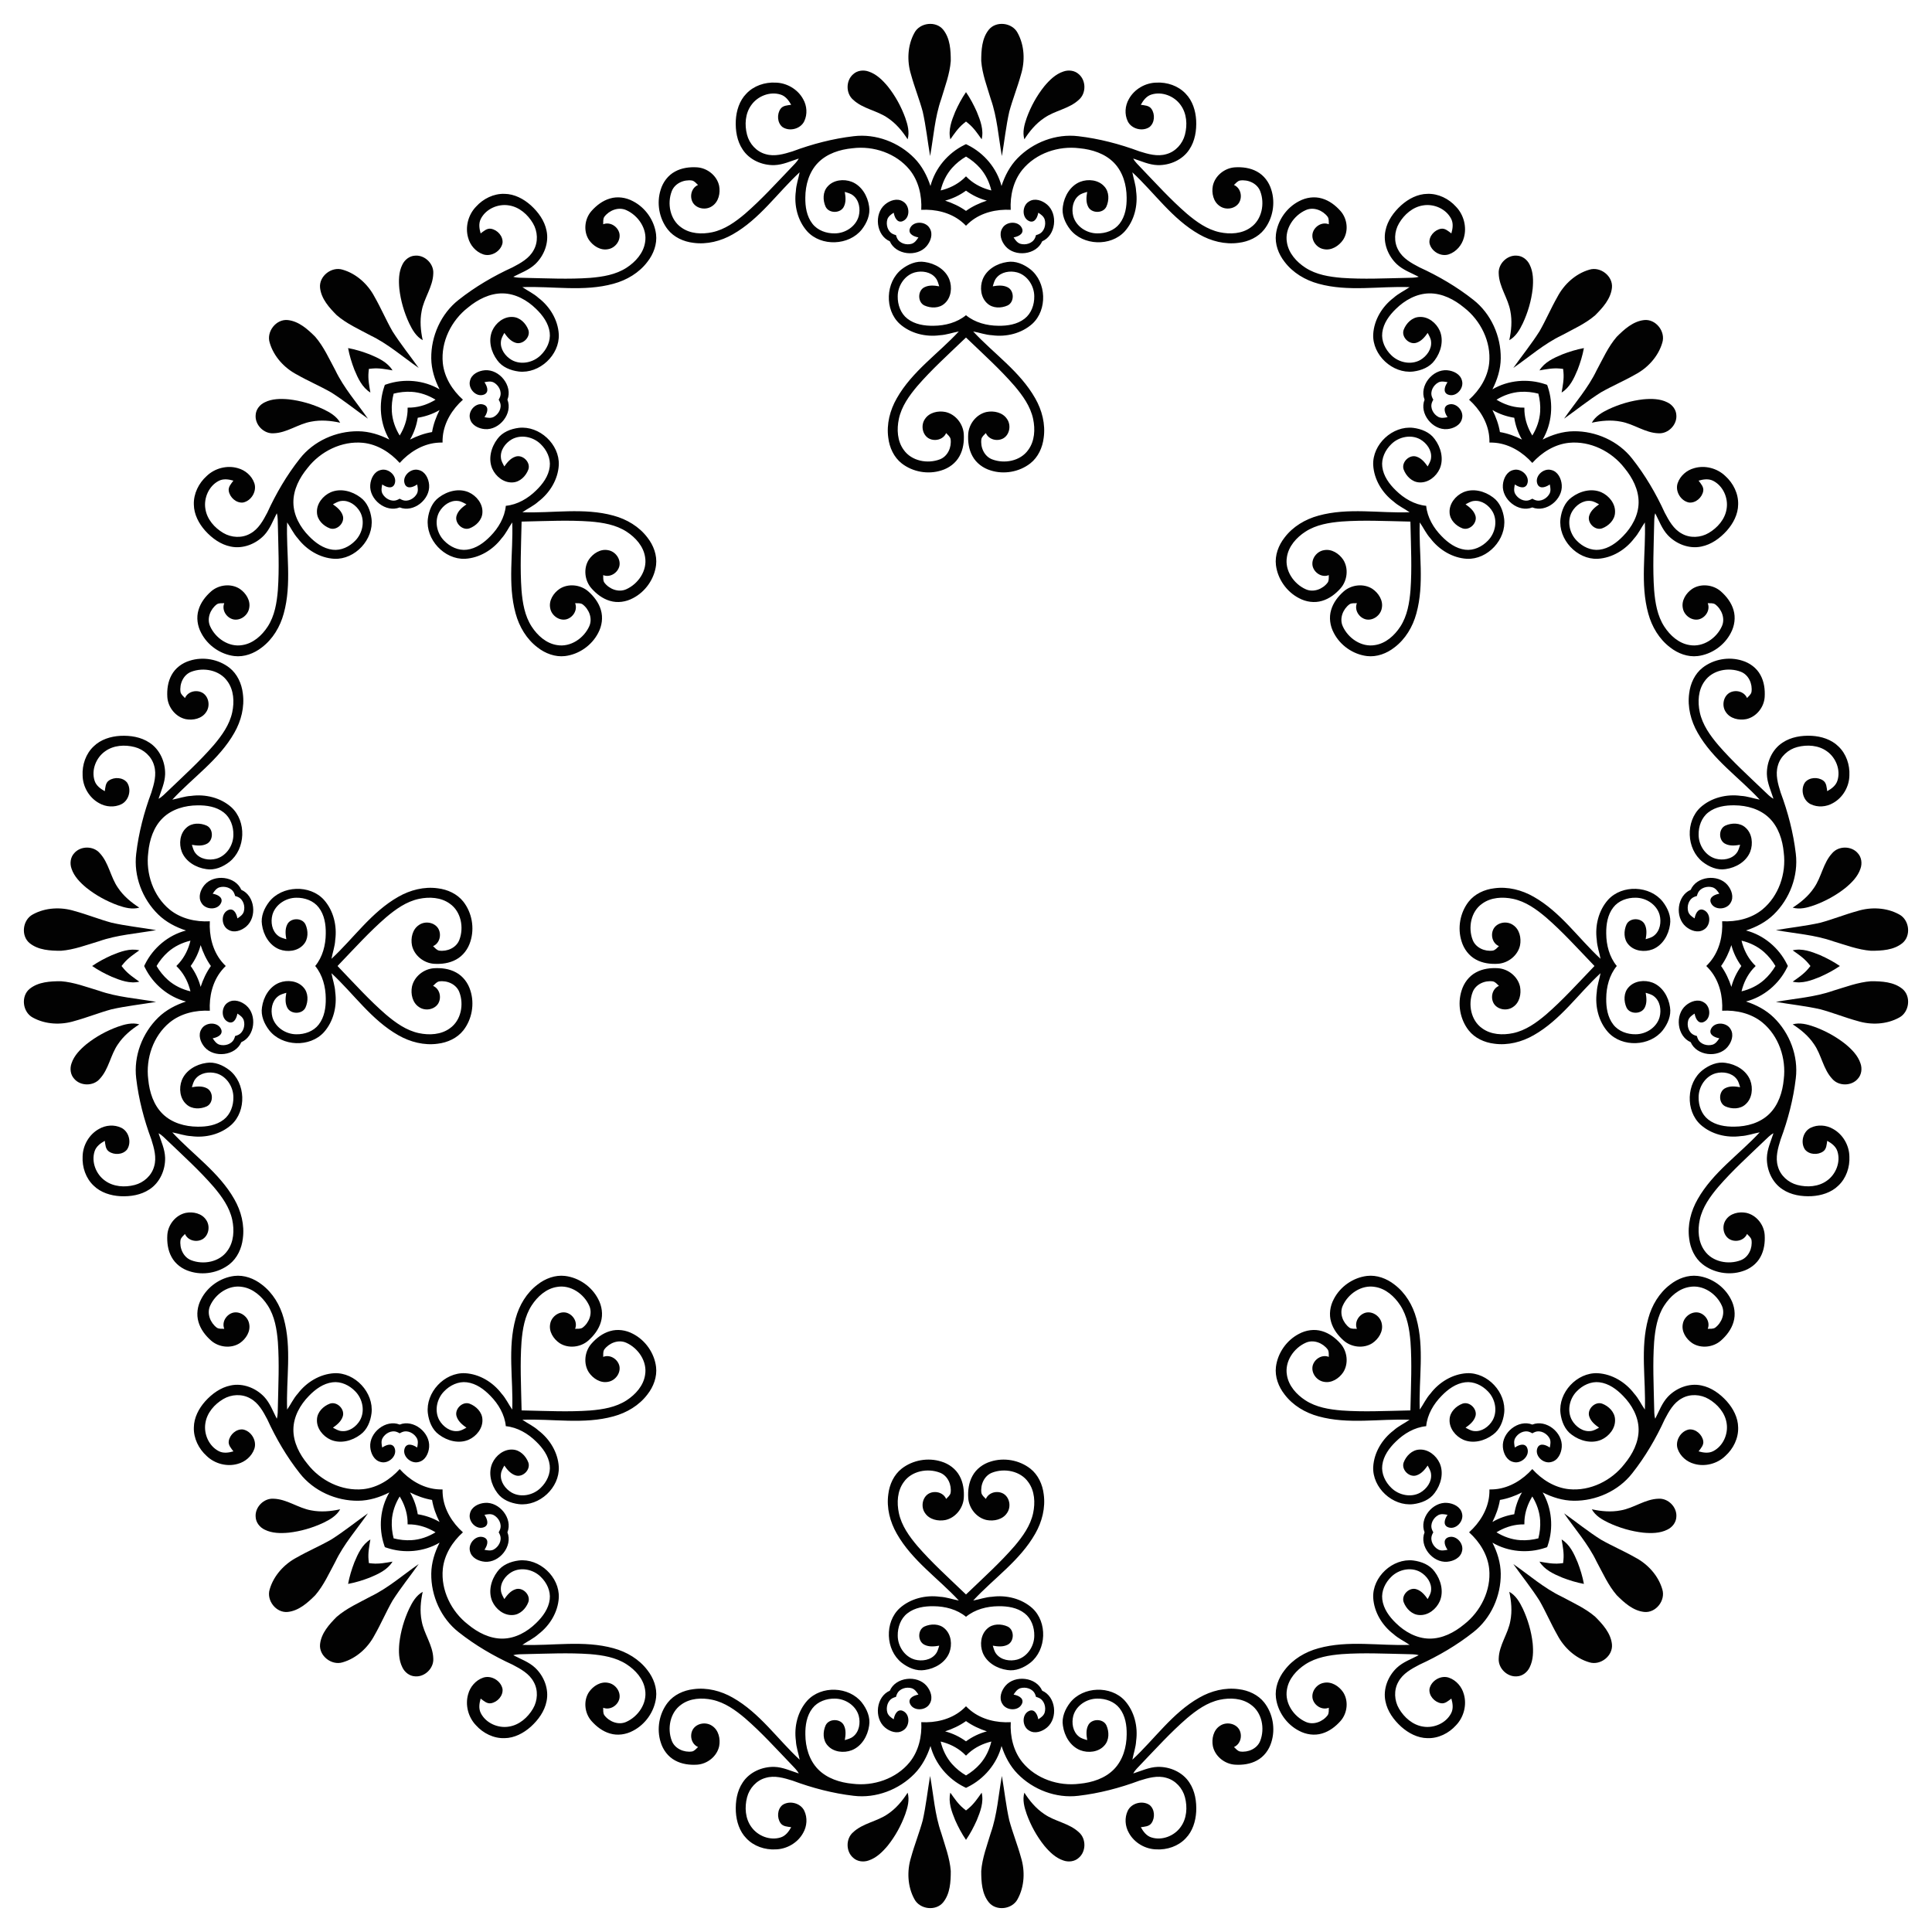 <?xml version="1.0" encoding="utf-8"?>

<!DOCTYPE svg PUBLIC "-//W3C//DTD SVG 1.1//EN" "http://www.w3.org/Graphics/SVG/1.1/DTD/svg11.dtd">
<svg version="1.1" id="Layer_1" xmlns="http://www.w3.org/2000/svg" xmlns:xlink="http://www.w3.org/1999/xlink" x="0px" y="0px"
	 viewBox="0 0 1640.549 1640.549" enable-background="new 0 0 1640.549 1640.549" xml:space="preserve">
<g>
	<path fill="#020202" d="M857.035,94.749c-2.801,12.461-4.132,25.202-6.29,37.781
		c-2.93-16.207-3.95-32.876-9.456-48.504c-3.145-10.626-7.256-21.155-8.082-32.275
		c0-9.059,0.504-19.127,6.397-26.49c6.247-7.792,19.899-6.107,24.483,2.64c5.882,10.68,6.451,23.924,2.855,35.463
		C864.055,73.948,859.923,84.155,857.035,94.749z"/>
	<path fill="#020202" d="M333.244,281.257c6.83,10.792,14.898,20.742,22.268,31.163
		c-13.532-9.388-26.04-20.454-40.984-27.611c-9.737-5.29-20.09-9.828-28.537-17.107
		c-6.406-6.406-13.168-13.881-14.208-23.254c-1.093-9.927,9.753-18.39,19.179-15.445
		c11.711,3.393,21.478,12.356,27.095,23.057C323.499,261.584,327.795,271.724,333.244,281.257z"/>
	<path fill="#020202" d="M94.749,783.513c12.461,2.801,25.202,4.132,37.781,6.29
		c-16.207,2.93-32.876,3.95-48.504,9.456c-10.626,3.145-21.155,7.256-32.275,8.082
		c-9.059,0-19.127-0.504-26.49-6.397c-7.792-6.247-6.107-19.899,2.64-24.483
		c10.68-5.882,23.924-6.451,35.463-2.855C73.948,776.494,84.155,780.626,94.749,783.513z"/>
	<path fill="#020202" d="M281.257,1307.304c10.792-6.83,20.742-14.898,31.163-22.268
		c-9.388,13.532-20.454,26.04-27.611,40.984c-5.29,9.737-9.828,20.09-17.107,28.537
		c-6.406,6.406-13.881,13.168-23.254,14.208c-9.927,1.093-18.39-9.753-15.445-19.179
		c3.393-11.711,12.356-21.478,23.057-27.095C261.584,1317.049,271.724,1312.753,281.257,1307.304z"/>
	<path fill="#020202" d="M783.513,1545.799c2.801-12.461,4.132-25.202,6.29-37.781
		c2.93,16.207,3.95,32.876,9.456,48.504c3.145,10.626,7.256,21.155,8.082,32.275c0,9.059-0.504,19.127-6.397,26.49
		c-6.247,7.792-19.899,6.107-24.483-2.64c-5.882-10.68-6.451-23.924-2.855-35.463
		C776.494,1566.601,780.626,1556.393,783.513,1545.799z"/>
	<path fill="#020202" d="M1307.304,1359.292c-6.83-10.792-14.898-20.742-22.268-31.163
		c13.532,9.388,26.04,20.454,40.984,27.611c9.737,5.29,20.09,9.828,28.537,17.107
		c6.406,6.405,13.168,13.881,14.208,23.254c1.093,9.927-9.753,18.39-19.179,15.445
		c-11.711-3.393-21.478-12.356-27.095-23.057C1317.049,1378.964,1312.753,1368.825,1307.304,1359.292z"/>
	<path fill="#020202" d="M1545.799,857.035c-12.461-2.801-25.202-4.132-37.781-6.29
		c16.207-2.93,32.876-3.95,48.504-9.456c10.626-3.145,21.155-7.256,32.275-8.082c9.059,0,19.127,0.504,26.49,6.397
		c7.792,6.247,6.107,19.899-2.64,24.483c-10.68,5.882-23.924,6.451-35.463,2.855
		C1566.601,864.055,1556.393,859.923,1545.799,857.035z"/>
	<path fill="#020202" d="M1359.292,333.244c-10.792,6.83-20.742,14.898-31.163,22.268
		c9.388-13.532,20.454-26.04,27.611-40.984c5.29-9.737,9.828-20.09,17.107-28.537
		c6.405-6.406,13.881-13.168,23.254-14.208c9.927-1.093,18.39,9.753,15.445,19.179
		c-3.393,11.711-12.356,21.478-23.057,27.095C1378.964,323.499,1368.825,327.795,1359.292,333.244z"/>
	<path fill="#020202" d="M1307.304,281.257c-6.83,10.792-14.898,20.742-22.268,31.163
		c13.532-9.388,26.04-20.454,40.984-27.611c9.737-5.29,20.09-9.828,28.537-17.107
		c6.406-6.406,13.168-13.881,14.208-23.254c1.093-9.927-9.753-18.39-19.179-15.445
		c-11.711,3.393-21.478,12.356-27.095,23.057C1317.049,261.584,1312.753,271.724,1307.304,281.257z"/>
	<path fill="#020202" d="M783.513,94.749c2.801,12.461,4.132,25.202,6.29,37.781
		c2.93-16.207,3.95-32.876,9.456-48.504c3.145-10.626,7.256-21.155,8.082-32.275
		c0-9.059-0.504-19.127-6.397-26.49c-6.247-7.792-19.899-6.107-24.483,2.64
		c-5.882,10.68-6.451,23.924-2.855,35.463C776.494,73.948,780.626,84.155,783.513,94.749z"/>
	<path fill="#020202" d="M281.257,333.244c10.792,6.83,20.742,14.898,31.163,22.268
		c-9.388-13.532-20.454-26.04-27.611-40.984c-5.29-9.737-9.828-20.09-17.107-28.537
		c-6.406-6.406-13.881-13.168-23.254-14.208c-9.927-1.093-18.39,9.753-15.445,19.179
		c3.393,11.711,12.356,21.478,23.057,27.095C261.584,323.499,271.724,327.795,281.257,333.244z"/>
	<path fill="#020202" d="M94.749,857.035c12.461-2.801,25.202-4.132,37.781-6.29
		c-16.207-2.93-32.876-3.95-48.504-9.456c-10.626-3.145-21.155-7.256-32.275-8.082
		c-9.059,0-19.127,0.504-26.49,6.397c-7.792,6.247-6.107,19.899,2.64,24.483
		c10.68,5.882,23.924,6.451,35.463,2.855C73.948,864.055,84.155,859.923,94.749,857.035z"/>
	<path fill="#020202" d="M333.244,1359.292c6.83-10.792,14.898-20.742,22.268-31.163
		c-13.532,9.388-26.04,20.454-40.984,27.611c-9.737,5.29-20.09,9.828-28.537,17.107
		c-6.406,6.405-13.168,13.881-14.208,23.254c-1.093,9.927,9.753,18.39,19.179,15.445
		c11.711-3.393,21.478-12.356,27.095-23.057C323.499,1378.964,327.795,1368.825,333.244,1359.292z"/>
	<path fill="#020202" d="M857.035,1545.799c-2.801-12.461-4.132-25.202-6.29-37.781
		c-2.93,16.207-3.95,32.876-9.456,48.504c-3.145,10.626-7.256,21.155-8.082,32.275
		c0,9.059,0.504,19.127,6.397,26.49c6.247,7.792,19.899,6.107,24.483-2.64c5.882-10.68,6.451-23.924,2.855-35.463
		C864.055,1566.601,859.923,1556.393,857.035,1545.799z"/>
	<path fill="#020202" d="M1359.292,1307.304c-10.792-6.83-20.742-14.898-31.163-22.268
		c9.388,13.532,20.454,26.04,27.611,40.984c5.29,9.737,9.828,20.09,17.107,28.537
		c6.405,6.406,13.881,13.168,23.254,14.208c9.927,1.093,18.39-9.753,15.445-19.179
		c-3.393-11.711-12.356-21.478-23.057-27.095C1378.964,1317.049,1368.825,1312.753,1359.292,1307.304z"/>
	<path fill="#020202" d="M1545.799,783.513c-12.461,2.801-25.202,4.132-37.781,6.29
		c16.207,2.93,32.876,3.95,48.504,9.456c10.626,3.145,21.155,7.256,32.275,8.082c9.059,0,19.127-0.504,26.49-6.397
		c7.792-6.247,6.107-19.899-2.64-24.483c-10.68-5.882-23.924-6.451-35.463-2.855
		C1566.601,776.494,1556.393,780.626,1545.799,783.513z"/>
	<path fill="#020202" d="M916.229,84.595c-8.318,7.878-20.457,9.166-29.656,15.66
		c-6.902,4.626-12.289,11.109-16.744,18.043c-1.76-6.097-0.032-12.397,1.986-18.182
		c3.499-9.638,8.49-18.751,14.887-26.769c4.401-5.27,9.553-10.39,16.207-12.601
		c4.379-1.578,9.628-0.977,13.116,2.243C922.326,68.302,922.433,79.154,916.229,84.595z"/>
	<path fill="#020202" d="M367.921,232.22c-0.311,11.453-7.984,20.947-9.897,32.043
		c-1.609,8.151-0.835,16.545,0.918,24.598c-5.556-3.066-8.789-8.743-11.453-14.261
		c-4.341-9.29-7.256-19.262-8.402-29.455c-0.615-6.838-0.592-14.101,2.55-20.37
		c1.981-4.212,6.117-7.498,10.861-7.688C360.711,216.389,368.46,223.986,367.921,232.22z"/>
	<path fill="#020202" d="M84.595,724.319c7.878,8.318,9.166,20.457,15.66,29.656
		c4.626,6.902,11.109,12.289,18.043,16.744c-6.097,1.76-12.397,0.032-18.182-1.986
		c-9.638-3.499-18.751-8.49-26.769-14.887c-5.27-4.401-10.39-9.553-12.601-16.207
		c-1.578-4.379-0.977-9.628,2.243-13.116C68.302,718.223,79.154,718.115,84.595,724.319z"/>
	<path fill="#020202" d="M232.22,1272.627c11.453,0.311,20.947,7.984,32.043,9.897
		c8.151,1.609,16.545,0.835,24.598-0.918c-3.066,5.556-8.743,8.789-14.261,11.453
		c-9.29,4.341-19.262,7.256-29.455,8.402c-6.838,0.615-14.101,0.592-20.37-2.55
		c-4.212-1.981-7.498-6.117-7.688-10.861C216.389,1279.838,223.986,1272.089,232.22,1272.627z"/>
	<path fill="#020202" d="M724.319,1555.953c8.318-7.878,20.457-9.166,29.656-15.66
		c6.902-4.626,12.289-11.109,16.744-18.043c1.76,6.097,0.032,12.397-1.986,18.182
		c-3.499,9.638-8.49,18.751-14.887,26.769c-4.401,5.27-9.553,10.39-16.207,12.601
		c-4.379,1.578-9.628,0.977-13.116-2.243C718.223,1572.246,718.115,1561.395,724.319,1555.953z"/>
	<path fill="#020202" d="M1272.627,1408.328c0.311-11.453,7.984-20.947,9.897-32.043
		c1.609-8.151,0.835-16.545-0.918-24.598c5.556,3.066,8.789,8.743,11.453,14.261
		c4.341,9.29,7.256,19.262,8.402,29.455c0.615,6.838,0.592,14.101-2.55,20.37
		c-1.981,4.212-6.117,7.498-10.861,7.688C1279.838,1424.16,1272.089,1416.563,1272.627,1408.328z"/>
	<path fill="#020202" d="M1555.953,916.229c-7.878-8.318-9.166-20.457-15.66-29.656
		c-4.626-6.902-11.109-12.289-18.043-16.744c6.097-1.76,12.397-0.032,18.182,1.986
		c9.638,3.499,18.751,8.49,26.769,14.887c5.27,4.401,10.39,9.553,12.601,16.207c1.578,4.379,0.977,9.628-2.243,13.116
		C1572.246,922.326,1561.395,922.433,1555.953,916.229z"/>
	<path fill="#020202" d="M1408.328,367.921c-11.453-0.311-20.947-7.984-32.043-9.897
		c-8.151-1.609-16.545-0.835-24.598,0.918c3.066-5.556,8.743-8.789,14.261-11.453
		c9.29-4.341,19.262-7.256,29.455-8.402c6.838-0.615,14.101-0.592,20.37,2.55
		c4.212,1.981,7.498,6.117,7.688,10.861C1424.16,360.711,1416.563,368.46,1408.328,367.921z"/>
	<path fill="#020202" d="M1272.627,232.22c0.311,11.453,7.984,20.947,9.897,32.043
		c1.609,8.151,0.835,16.545-0.918,24.598c5.556-3.066,8.789-8.743,11.453-14.261
		c4.341-9.29,7.256-19.262,8.402-29.455c0.615-6.838,0.592-14.101-2.55-20.37
		c-1.981-4.212-6.117-7.498-10.861-7.688C1279.838,216.389,1272.089,223.986,1272.627,232.22z"/>
	<path fill="#020202" d="M724.319,84.595c8.318,7.878,20.457,9.166,29.656,15.66
		c6.902,4.626,12.289,11.109,16.744,18.043c1.76-6.097,0.032-12.397-1.986-18.182
		c-3.499-9.638-8.49-18.751-14.887-26.769c-4.401-5.27-9.553-10.39-16.207-12.601
		c-4.379-1.578-9.628-0.977-13.116,2.243C718.223,68.302,718.115,79.154,724.319,84.595z"/>
	<path fill="#020202" d="M232.22,367.921c11.453-0.311,20.947-7.984,32.043-9.897
		c8.151-1.609,16.545-0.835,24.598,0.918c-3.066-5.556-8.743-8.789-14.261-11.453
		c-9.29-4.341-19.262-7.256-29.455-8.402c-6.838-0.615-14.101-0.592-20.37,2.55
		c-4.212,1.981-7.498,6.117-7.688,10.861C216.389,360.711,223.986,368.46,232.22,367.921z"/>
	<path fill="#020202" d="M84.595,916.229c7.878-8.318,9.166-20.457,15.66-29.656
		c4.626-6.902,11.109-12.289,18.043-16.744c-6.097-1.76-12.397-0.032-18.182,1.986
		c-9.638,3.499-18.751,8.49-26.769,14.887c-5.27,4.401-10.39,9.553-12.601,16.207
		c-1.578,4.379-0.977,9.628,2.243,13.116C68.302,922.326,79.154,922.433,84.595,916.229z"/>
	<path fill="#020202" d="M367.921,1408.328c-0.311-11.453-7.984-20.947-9.897-32.043
		c-1.609-8.151-0.835-16.545,0.918-24.598c-5.556,3.066-8.789,8.743-11.453,14.261
		c-4.341,9.29-7.256,19.262-8.402,29.455c-0.615,6.838-0.592,14.101,2.55,20.37
		c1.981,4.212,6.117,7.498,10.861,7.688C360.711,1424.16,368.46,1416.563,367.921,1408.328z"/>
	<path fill="#020202" d="M916.229,1555.953c-8.318-7.878-20.457-9.166-29.656-15.66
		c-6.902-4.626-12.289-11.109-16.744-18.043c-1.76,6.097-0.032,12.397,1.986,18.182
		c3.499,9.638,8.49,18.751,14.887,26.769c4.401,5.27,9.553,10.39,16.207,12.601c4.379,1.578,9.628,0.977,13.116-2.243
		C922.326,1572.246,922.433,1561.395,916.229,1555.953z"/>
	<path fill="#020202" d="M1408.328,1272.627c-11.453,0.311-20.947,7.984-32.043,9.897
		c-8.151,1.609-16.545,0.835-24.598-0.918c3.066,5.556,8.743,8.789,14.261,11.453
		c9.29,4.341,19.262,7.256,29.455,8.402c6.838,0.615,14.101,0.592,20.37-2.55
		c4.212-1.981,7.498-6.117,7.688-10.861C1424.16,1279.838,1416.563,1272.089,1408.328,1272.627z"/>
	<path fill="#020202" d="M1555.953,724.319c-7.878,8.318-9.166,20.457-15.66,29.656
		c-4.626,6.902-11.109,12.289-18.043,16.744c6.097,1.76,12.397,0.032,18.182-1.986
		c9.638-3.499,18.751-8.49,26.769-14.887c5.27-4.401,10.39-9.553,12.601-16.207
		c1.578-4.379,0.977-9.628-2.243-13.116C1572.246,718.223,1561.395,718.115,1555.953,724.319z"/>
	<path fill="#020202" d="M820.274,78.245c3.612,5.232,6.605,10.919,9.177,16.697
		c3.016,7.331,6.053,15.338,4.122,23.366c-3.327-4.701-6.579-9.574-11.066-13.277
		c-0.725-0.639-1.47-1.244-2.232-1.82c-0.762,0.576-1.507,1.181-2.232,1.82c-4.487,3.703-7.739,8.576-11.066,13.277
		c-1.932-8.028,1.106-16.035,4.122-23.366C813.669,89.163,816.662,83.477,820.274,78.245z"/>
	<path fill="#020202" d="M1344.968,295.58c-1.145,6.254-3.05,12.391-5.318,18.296
		c-3.051,7.316-6.565,15.126-13.608,19.437c0.972-5.677,2.118-11.422,1.563-17.213
		c-0.061-0.965-0.16-1.919-0.291-2.865c-0.946-0.132-1.901-0.231-2.865-0.291
		c-5.791-0.554-11.536,0.592-17.213,1.563c4.311-7.043,12.121-10.557,19.437-13.608
		C1332.577,298.63,1338.715,296.726,1344.968,295.58z"/>
	<path fill="#020202" d="M1562.304,820.274c-5.232,3.612-10.919,6.605-16.697,9.177
		c-7.331,3.016-15.338,6.053-23.366,4.122c4.701-3.327,9.574-6.579,13.277-11.066
		c0.639-0.725,1.244-1.47,1.82-2.232c-0.576-0.762-1.181-1.507-1.82-2.232
		c-3.703-4.487-8.576-7.739-13.277-11.066c8.028-1.932,16.035,1.106,23.366,4.122
		C1551.385,813.669,1557.072,816.662,1562.304,820.274z"/>
	<path fill="#020202" d="M1344.968,1344.968c-6.253-1.145-12.391-3.05-18.296-5.318
		c-7.316-3.051-15.126-6.565-19.437-13.608c5.677,0.972,11.422,2.118,17.213,1.563
		c0.965-0.061,1.919-0.16,2.865-0.291c0.132-0.946,0.231-1.901,0.291-2.865
		c0.554-5.791-0.592-11.536-1.563-17.213c7.043,4.311,10.557,12.121,13.608,19.437
		C1341.918,1332.577,1343.823,1338.715,1344.968,1344.968z"/>
	<path fill="#020202" d="M820.274,1562.304c-3.612-5.232-6.605-10.919-9.177-16.697
		c-3.016-7.331-6.053-15.338-4.122-23.366c3.327,4.701,6.579,9.574,11.066,13.277
		c0.725,0.639,1.47,1.244,2.232,1.82c0.762-0.576,1.507-1.181,2.232-1.82c4.487-3.703,7.739-8.576,11.066-13.277
		c1.932,8.028-1.106,16.035-4.122,23.366C826.879,1551.385,823.886,1557.072,820.274,1562.304z"/>
	<path fill="#020202" d="M295.58,1344.968c1.145-6.253,3.05-12.391,5.318-18.296
		c3.051-7.316,6.565-15.126,13.608-19.437c-0.972,5.677-2.118,11.422-1.563,17.213
		c0.061,0.965,0.16,1.919,0.291,2.865c0.946,0.132,1.901,0.231,2.865,0.291
		c5.791,0.554,11.536-0.592,17.213-1.563c-4.311,7.043-12.121,10.557-19.437,13.608
		C307.971,1341.918,301.834,1343.823,295.58,1344.968z"/>
	<path fill="#020202" d="M78.245,820.274c5.232-3.612,10.919-6.605,16.697-9.177
		c7.331-3.016,15.338-6.053,23.366-4.122c-4.701,3.327-9.574,6.579-13.277,11.066
		c-0.639,0.725-1.244,1.47-1.82,2.232c0.576,0.762,1.181,1.507,1.82,2.232c3.703,4.487,8.576,7.739,13.277,11.066
		c-8.028,1.932-16.035-1.106-23.366-4.122C89.163,826.879,83.477,823.886,78.245,820.274z"/>
	<path fill="#020202" d="M295.58,295.58c6.254,1.145,12.391,3.05,18.296,5.318
		c7.316,3.051,15.126,6.565,19.437,13.608c-5.677-0.972-11.422-2.118-17.213-1.563
		c-0.965,0.061-1.919,0.16-2.865,0.291c-0.132,0.946-0.231,1.901-0.291,2.865
		c-0.554,5.791,0.592,11.536,1.563,17.213c-7.043-4.311-10.557-12.121-13.608-19.437
		C298.63,307.971,296.726,301.834,295.58,295.58z"/>
	<path fill="#020202" d="M879.715,199.646c-0.201,0.829-0.479,1.641-0.838,2.425c-2.05,4.626-7.964,6.29-12.526,4.916
		c-2.619-0.848-4.24-3.209-5.667-5.399c3.424-0.601,8.64-2.63,7.384-7.095
		c-2.426-7.17-13.449-6.902-16.937-0.719c-3.113,4.926-0.848,11.195,2.619,15.263
		c8.051,9.463,26.219,7.494,31.216-4.14c11.633-4.997,13.602-23.165,4.14-31.216
		c-4.068-3.467-10.336-5.731-15.263-2.619c-6.182,3.488-6.451,14.511,0.719,16.937
		c4.465,1.256,6.494-3.961,7.095-7.384c2.189,1.428,4.551,3.048,5.399,5.667
		c1.374,4.562-0.29,10.476-4.916,12.526C881.356,199.167,880.544,199.445,879.715,199.646z"/>
	<path fill="#020202" d="M423.455,339.393c0.444,0.729,0.822,1.499,1.123,2.307c1.821,4.721-1.184,10.079-5.381,12.333
		c-2.451,1.252-5.267,0.729-7.825,0.19c1.996-2.846,4.25-7.969,0.205-10.238
		c-6.785-3.355-14.39,4.63-12.485,11.468c1.283,5.684,7.316,8.515,12.644,8.941
		c12.384,0.998,23.839-13.241,19.146-25c4.693-11.759-6.762-25.999-19.146-25
		c-5.328,0.425-11.362,3.256-12.644,8.941c-1.905,6.838,5.7,14.822,12.485,11.468
		c4.045-2.269,1.791-7.392-0.205-10.238c2.558-0.539,5.373-1.062,7.825,0.19c4.197,2.254,7.202,7.612,5.381,12.333
		C424.277,337.894,423.899,338.664,423.455,339.393z"/>
	<path fill="#020202" d="M199.646,760.833c0.829,0.201,1.641,0.479,2.425,0.838c4.626,2.05,6.29,7.964,4.916,12.526
		c-0.848,2.619-3.209,4.24-5.399,5.667c-0.601-3.424-2.63-8.64-7.095-7.384
		c-7.17,2.426-6.902,13.449-0.719,16.937c4.926,3.113,11.195,0.848,15.263-2.619
		c9.463-8.051,7.494-26.219-4.14-31.216c-4.997-11.633-23.165-13.602-31.216-4.14
		c-3.467,4.068-5.731,10.336-2.619,15.263c3.488,6.182,14.511,6.451,16.937-0.719
		c1.256-4.465-3.961-6.494-7.384-7.095c1.428-2.189,3.048-4.551,5.667-5.399
		c4.562-1.374,10.476,0.29,12.526,4.916C199.167,759.192,199.445,760.004,199.646,760.833z"/>
	<path fill="#020202" d="M339.393,1217.094c0.729-0.444,1.499-0.822,2.307-1.122c4.721-1.821,10.079,1.184,12.333,5.381
		c1.252,2.451,0.729,5.267,0.19,7.825c-2.846-1.996-7.969-4.25-10.238-0.205
		c-3.355,6.785,4.63,14.39,11.468,12.485c5.684-1.283,8.515-7.316,8.941-12.644
		c0.998-12.384-13.241-23.839-25-19.146c-11.759-4.693-25.999,6.762-25,19.146
		c0.425,5.328,3.256,11.362,8.941,12.644c6.838,1.905,14.822-5.7,11.468-12.485
		c-2.269-4.045-7.392-1.791-10.238,0.205c-0.539-2.558-1.062-5.373,0.19-7.825
		c2.254-4.197,7.612-7.202,12.333-5.381C337.894,1216.272,338.664,1216.65,339.393,1217.094z"/>
	<path fill="#020202" d="M760.833,1440.903c0.201-0.829,0.479-1.641,0.838-2.425c2.05-4.626,7.964-6.29,12.526-4.916
		c2.619,0.848,4.24,3.209,5.667,5.399c-3.424,0.601-8.64,2.63-7.384,7.095
		c2.426,7.17,13.449,6.902,16.937,0.719c3.113-4.926,0.848-11.195-2.619-15.263
		c-8.051-9.463-26.219-7.494-31.216,4.14c-11.633,4.997-13.602,23.165-4.14,31.216
		c4.068,3.467,10.336,5.732,15.263,2.619c6.182-3.488,6.451-14.511-0.719-16.937
		c-4.465-1.256-6.494,3.961-7.095,7.384c-2.189-1.427-4.551-3.048-5.399-5.667
		c-1.374-4.562,0.29-10.476,4.916-12.526C759.192,1441.381,760.004,1441.104,760.833,1440.903z"/>
	<path fill="#020202" d="M1217.094,1301.156c-0.444-0.729-0.822-1.499-1.122-2.307c-1.821-4.721,1.184-10.079,5.381-12.333
		c2.451-1.252,5.267-0.729,7.825-0.19c-1.996,2.846-4.25,7.969-0.205,10.238c6.785,3.355,14.39-4.63,12.485-11.468
		c-1.283-5.684-7.316-8.515-12.644-8.94c-12.384-0.998-23.839,13.241-19.146,25
		c-4.693,11.759,6.762,25.999,19.146,25c5.328-0.425,11.362-3.256,12.644-8.941
		c1.905-6.838-5.7-14.822-12.485-11.468c-4.045,2.269-1.791,7.392,0.205,10.238
		c-2.558,0.539-5.373,1.062-7.825-0.19c-4.197-2.254-7.202-7.612-5.381-12.333
		C1216.272,1302.655,1216.65,1301.884,1217.094,1301.156z"/>
	<path fill="#020202" d="M1440.903,879.715c-0.829-0.201-1.641-0.479-2.425-0.838c-4.626-2.05-6.29-7.964-4.916-12.526
		c0.848-2.619,3.209-4.24,5.399-5.667c0.601,3.424,2.63,8.64,7.095,7.384
		c7.17-2.426,6.902-13.449,0.719-16.937c-4.926-3.113-11.195-0.848-15.263,2.619
		c-9.463,8.051-7.494,26.219,4.14,31.216c4.997,11.633,23.165,13.602,31.216,4.14
		c3.467-4.068,5.732-10.336,2.619-15.263c-3.488-6.182-14.511-6.451-16.937,0.719
		c-1.256,4.465,3.961,6.494,7.384,7.095c-1.427,2.189-3.048,4.551-5.667,5.399
		c-4.562,1.374-10.476-0.29-12.526-4.916C1441.381,881.356,1441.104,880.544,1440.903,879.715z"/>
	<path fill="#020202" d="M1301.156,423.455c-0.729,0.444-1.499,0.822-2.307,1.123c-4.721,1.821-10.079-1.184-12.333-5.381
		c-1.252-2.451-0.729-5.267-0.19-7.825c2.846,1.996,7.969,4.25,10.238,0.205
		c3.355-6.785-4.63-14.39-11.468-12.485c-5.684,1.283-8.515,7.316-8.94,12.644
		c-0.998,12.384,13.241,23.839,25,19.146c11.759,4.693,25.999-6.762,25-19.146
		c-0.425-5.328-3.256-11.362-8.941-12.644c-6.838-1.905-14.822,5.7-11.468,12.485
		c2.269,4.045,7.392,1.791,10.238-0.205c0.539,2.558,1.062,5.373-0.19,7.825c-2.254,4.197-7.612,7.202-12.333,5.381
		C1302.655,424.277,1301.884,423.899,1301.156,423.455z"/>
	<path fill="#020202" d="M1217.094,339.393c-0.444,0.729-0.822,1.499-1.122,2.307c-1.821,4.721,1.184,10.079,5.381,12.333
		c2.451,1.252,5.267,0.729,7.825,0.19c-1.996-2.846-4.25-7.969-0.205-10.238
		c6.785-3.355,14.39,4.63,12.485,11.468c-1.283,5.684-7.316,8.515-12.644,8.941
		c-12.384,0.998-23.839-13.241-19.146-25c-4.693-11.759,6.762-25.999,19.146-25
		c5.328,0.425,11.362,3.256,12.644,8.941c1.905,6.838-5.7,14.822-12.485,11.468
		c-4.045-2.269-1.791-7.392,0.205-10.238c-2.558-0.539-5.373-1.062-7.825,0.19
		c-4.197,2.254-7.202,7.612-5.381,12.333C1216.272,337.894,1216.65,338.664,1217.094,339.393z"/>
	<path fill="#020202" d="M760.833,199.646c0.201,0.829,0.479,1.641,0.838,2.425c2.05,4.626,7.964,6.29,12.526,4.916
		c2.619-0.848,4.24-3.209,5.667-5.399c-3.424-0.601-8.64-2.63-7.384-7.095
		c2.426-7.17,13.449-6.902,16.937-0.719c3.113,4.926,0.848,11.195-2.619,15.263
		c-8.051,9.463-26.219,7.494-31.216-4.14c-11.633-4.997-13.602-23.165-4.14-31.216
		c4.068-3.467,10.336-5.731,15.263-2.619c6.182,3.488,6.451,14.511-0.719,16.937
		c-4.465,1.256-6.494-3.961-7.095-7.384c-2.189,1.428-4.551,3.048-5.399,5.667
		c-1.374,4.562,0.29,10.476,4.916,12.526C759.192,199.167,760.004,199.445,760.833,199.646z"/>
	<path fill="#020202" d="M339.393,423.455c0.729,0.444,1.499,0.822,2.307,1.123c4.721,1.821,10.079-1.184,12.333-5.381
		c1.252-2.451,0.729-5.267,0.19-7.825c-2.846,1.996-7.969,4.25-10.238,0.205
		c-3.355-6.785,4.63-14.39,11.468-12.485c5.684,1.283,8.515,7.316,8.941,12.644
		c0.998,12.384-13.241,23.839-25,19.146c-11.759,4.693-25.999-6.762-25-19.146
		c0.425-5.328,3.256-11.362,8.941-12.644c6.838-1.905,14.822,5.7,11.468,12.485
		c-2.269,4.045-7.392,1.791-10.238-0.205c-0.539,2.558-1.062,5.373,0.19,7.825
		c2.254,4.197,7.612,7.202,12.333,5.381C337.894,424.277,338.664,423.899,339.393,423.455z"/>
	<path fill="#020202" d="M199.646,879.715c0.829-0.201,1.641-0.479,2.425-0.838c4.626-2.05,6.29-7.964,4.916-12.526
		c-0.848-2.619-3.209-4.24-5.399-5.667c-0.601,3.424-2.63,8.64-7.095,7.384
		c-7.17-2.426-6.902-13.449-0.719-16.937c4.926-3.113,11.195-0.848,15.263,2.619
		c9.463,8.051,7.494,26.219-4.14,31.216c-4.997,11.633-23.165,13.602-31.216,4.14
		c-3.467-4.068-5.731-10.336-2.619-15.263c3.488-6.182,14.511-6.451,16.937,0.719
		c1.256,4.465-3.961,6.494-7.384,7.095c1.428,2.189,3.048,4.551,5.667,5.399
		c4.562,1.374,10.476-0.29,12.526-4.916C199.167,881.356,199.445,880.544,199.646,879.715z"/>
	<path fill="#020202" d="M423.455,1301.156c0.444-0.729,0.822-1.499,1.123-2.307c1.821-4.721-1.184-10.079-5.381-12.333
		c-2.451-1.252-5.267-0.729-7.825-0.19c1.996,2.846,4.25,7.969,0.205,10.238
		c-6.785,3.355-14.39-4.63-12.485-11.468c1.283-5.684,7.316-8.515,12.644-8.94
		c12.384-0.998,23.839,13.241,19.146,25c4.693,11.759-6.762,25.999-19.146,25
		c-5.328-0.425-11.362-3.256-12.644-8.941c-1.905-6.838,5.7-14.822,12.485-11.468
		c4.045,2.269,1.791,7.392-0.205,10.238c2.558,0.539,5.373,1.062,7.825-0.19c4.197-2.254,7.202-7.612,5.381-12.333
		C424.277,1302.655,423.899,1301.884,423.455,1301.156z"/>
	<path fill="#020202" d="M879.715,1440.903c-0.201-0.829-0.479-1.641-0.838-2.425c-2.05-4.626-7.964-6.29-12.526-4.916
		c-2.619,0.848-4.24,3.209-5.667,5.399c3.424,0.601,8.64,2.63,7.384,7.095
		c-2.426,7.17-13.449,6.902-16.937,0.719c-3.113-4.926-0.848-11.195,2.619-15.263
		c8.051-9.463,26.219-7.494,31.216,4.14c11.633,4.997,13.602,23.165,4.14,31.216
		c-4.068,3.467-10.336,5.732-15.263,2.619c-6.182-3.488-6.451-14.511,0.719-16.937
		c4.465-1.256,6.494,3.961,7.095,7.384c2.189-1.427,4.551-3.048,5.399-5.667
		c1.374-4.562-0.29-10.476-4.916-12.526C881.356,1441.381,880.544,1441.104,879.715,1440.903z"/>
	<path fill="#020202" d="M1301.156,1217.094c-0.729-0.444-1.499-0.822-2.307-1.122c-4.721-1.821-10.079,1.184-12.333,5.381
		c-1.252,2.451-0.729,5.267-0.19,7.825c2.846-1.996,7.969-4.25,10.238-0.205c3.355,6.785-4.63,14.39-11.468,12.485
		c-5.684-1.283-8.515-7.316-8.94-12.644c-0.998-12.384,13.241-23.839,25-19.146
		c11.759-4.693,25.999,6.762,25,19.146c-0.425,5.328-3.256,11.362-8.941,12.644
		c-6.838,1.905-14.822-5.7-11.468-12.485c2.269-4.045,7.392-1.791,10.238,0.205
		c0.539-2.558,1.062-5.373-0.19-7.825c-2.254-4.197-7.612-7.202-12.333-5.381
		C1302.655,1216.272,1301.884,1216.65,1301.156,1217.094z"/>
	<path fill="#020202" d="M1440.903,760.833c-0.829,0.201-1.641,0.479-2.425,0.838
		c-4.626,2.05-6.29,7.964-4.916,12.526c0.848,2.619,3.209,4.24,5.399,5.667c0.601-3.424,2.63-8.64,7.095-7.384
		c7.17,2.426,6.902,13.449,0.719,16.937c-4.926,3.113-11.195,0.848-15.263-2.619
		c-9.463-8.051-7.494-26.219,4.14-31.216c4.997-11.633,23.165-13.602,31.216-4.14
		c3.467,4.068,5.732,10.336,2.619,15.263c-3.488,6.182-14.511,6.451-16.937-0.719
		c-1.256-4.465,3.961-6.494,7.384-7.095c-1.427-2.189-3.048-4.551-5.667-5.399
		c-4.562-1.374-10.476,0.29-12.526,4.916C1441.381,759.192,1441.104,760.004,1440.903,760.833z"/>
	<path fill="#020202" d="M820.274,132.944c4.41,2.598,8.43,5.84,11.849,9.675c4.837,5.468,7.986,12.085,9.67,19.105
		c-7.02-1.685-13.637-4.834-19.105-9.67c-0.833-0.743-1.638-1.514-2.414-2.311
		c-0.776,0.797-1.581,1.568-2.414,2.311c-5.468,4.837-12.085,7.986-19.105,9.67
		c1.685-7.02,4.834-13.637,9.67-19.105C811.844,138.784,815.865,135.543,820.274,132.944z M1306.29,334.259
		c1.281,4.955,1.831,10.091,1.537,15.22c-0.446,7.286-2.899,14.192-6.671,20.347
		c-3.772-6.155-6.225-13.061-6.671-20.347c-0.064-1.114-0.088-2.228-0.073-3.341
		c-1.113,0.015-2.227-0.009-3.341-0.073c-7.286-0.446-14.192-2.899-20.347-6.671
		c6.155-3.772,13.061-6.225,20.347-6.671C1296.199,332.427,1301.335,332.978,1306.29,334.259z M1507.604,820.274
		c-2.598,4.41-5.84,8.43-9.675,11.849c-5.468,4.837-12.085,7.986-19.105,9.67
		c1.685-7.02,4.834-13.637,9.67-19.105c0.743-0.833,1.513-1.638,2.311-2.414c-0.797-0.776-1.568-1.581-2.311-2.414
		c-4.837-5.468-7.986-12.085-9.67-19.105c7.02,1.685,13.637,4.834,19.105,9.67
		C1501.764,811.844,1505.006,815.865,1507.604,820.274z M1306.29,1306.29c-4.955,1.281-10.091,1.831-15.22,1.537
		c-7.286-0.446-14.192-2.899-20.347-6.671c6.155-3.772,13.061-6.225,20.347-6.671
		c1.114-0.064,2.228-0.088,3.341-0.073c-0.015-1.113,0.009-2.227,0.073-3.341
		c0.446-7.286,2.899-14.192,6.671-20.347c3.772,6.155,6.225,13.061,6.671,20.347
		C1308.122,1296.199,1307.571,1301.335,1306.29,1306.29z M820.274,1507.604c-4.41-2.598-8.43-5.84-11.849-9.675
		c-4.837-5.468-7.986-12.085-9.67-19.105c7.02,1.685,13.637,4.834,19.105,9.67
		c0.833,0.743,1.638,1.513,2.414,2.311c0.776-0.797,1.581-1.568,2.414-2.311
		c5.468-4.837,12.085-7.986,19.105-9.67c-1.685,7.02-4.834,13.637-9.67,19.105
		C828.704,1501.764,824.684,1505.006,820.274,1507.604z M334.259,1306.29c-1.281-4.955-1.831-10.091-1.537-15.22
		c0.446-7.286,2.899-14.192,6.671-20.347c3.772,6.155,6.225,13.061,6.671,20.347
		c0.064,1.114,0.088,2.228,0.073,3.341c1.113-0.015,2.227,0.009,3.341,0.073
		c7.286,0.446,14.192,2.899,20.347,6.671c-6.155,3.772-13.061,6.225-20.347,6.671
		C344.349,1308.122,339.214,1307.571,334.259,1306.29z M132.944,820.274c2.598-4.41,5.84-8.43,9.675-11.849
		c5.468-4.837,12.085-7.986,19.105-9.67c-1.685,7.02-4.834,13.637-9.67,19.105
		c-0.743,0.833-1.514,1.638-2.311,2.414c0.797,0.776,1.568,1.581,2.311,2.414
		c4.837,5.468,7.986,12.085,9.67,19.105c-7.02-1.685-13.637-4.834-19.105-9.67
		C138.784,828.704,135.543,824.684,132.944,820.274z M334.259,334.259c4.955-1.281,10.091-1.831,15.22-1.537
		c7.286,0.446,14.192,2.899,20.347,6.671c-6.155,3.772-13.061,6.225-20.347,6.671
		c-1.114,0.064-2.228,0.088-3.341,0.073c0.015,1.113-0.009,2.227-0.073,3.341
		c-0.446,7.286-2.899,14.192-6.671,20.347c-3.772-6.155-6.225-13.061-6.671-20.347
		C332.427,344.349,332.978,339.214,334.259,334.259z M1197.631,442.918c0.017,1.003,0.028,2.006,0.08,3.002
		c0.372,18.405,1.321,36.84,0,55.237c-0.888,10.694-2.679,21.744-8.629,30.912
		c-4.926,7.567-12.341,14.299-21.547,15.703c-11.438,2.011-22.86-5.829-27.383-16.075
		c-2.914-6.557,0.197-14.42,5.738-18.549c1.852-1.199,4.189-0.85,6.307-0.949
		c-2.338,5.798,1.837,12.356,7.673,13.745c6.11,1.313,12.447-3.446,13.479-9.502
		c1.358-6.489-2.763-12.872-7.969-16.409c-7.4-4.804-17.782-3.605-24.332,2.125
		c-4.812,4.235-8.91,9.548-10.717,15.771c-1.966,6.474-0.895,13.631,2.277,19.535
		c5.434,10.58,16.287,18.169,28.096,19.627c8.386,1.009,16.856-2.179,23.399-7.34
		c9.335-7.043,15.559-17.593,18.594-28.78c6.998-25.288,1.92-51.632,2.892-77.376
		c3.112,4.463,5.373,9.502,9.062,13.57c7.339,9.677,18.708,16.629,30.973,17.327
		c17.638,0.805,33.66-16.462,31.618-33.986c-0.873-6.884-3.666-14.048-9.502-18.2
		c-7.005-5.305-16.849-7.923-25.19-4.303c-6.588,2.945-12.105,9.753-11.635,17.251
		c0.228,6.254,5.373,11.309,10.982,13.396c6.223,2.155,13.137-5.017,10.823-11.157
		c-1.397-4.068-4.873-6.876-8.25-9.252c2.269-1.192,4.561-2.634,7.195-2.869
		c6.535-0.782,12.637,3.711,15.786,9.138c4.447,7.908,2.193,18.344-4.053,24.62
		c-4.91,5.108-12.045,8.569-19.232,7.65c-7.901-0.964-14.64-5.928-20.021-11.491
		c-6.849-6.933-12.166-15.971-13.106-25.782c-9.811-0.94-18.85-6.257-25.782-13.106
		c-5.563-5.381-10.527-12.121-11.491-20.021c-0.918-7.187,2.543-14.322,7.65-19.232
		c6.277-6.246,16.712-8.5,24.62-4.053c5.427,3.15,9.919,9.252,9.138,15.786
		c-0.235,2.634-1.677,4.926-2.869,7.195c-2.376-3.377-5.184-6.853-9.252-8.25
		c-6.14-2.315-13.312,4.599-11.157,10.823c2.087,5.609,7.142,10.754,13.396,10.982
		c7.498,0.47,14.307-5.047,17.251-11.635c3.62-8.341,1.002-18.185-4.303-25.19
		c-4.152-5.836-11.316-8.629-18.2-9.502c-17.524-2.042-34.791,13.98-33.986,31.618
		c0.698,12.265,7.65,23.634,17.327,30.973c4.068,3.689,9.107,5.95,13.57,9.062
		c-25.744,0.972-52.087-4.106-77.376,2.892c-11.187,3.036-21.737,9.259-28.78,18.595
		c-5.161,6.542-8.348,15.012-7.34,23.399c1.457,11.809,9.047,22.662,19.627,28.096
		c5.905,3.172,13.062,4.242,19.535,2.277c6.223-1.806,11.536-5.905,15.771-10.716
		c5.73-6.55,6.929-16.932,2.125-24.332c-3.537-5.206-9.92-9.328-16.409-7.969
		c-6.056,1.032-10.815,7.369-9.502,13.479c1.389,5.836,7.946,10.011,13.745,7.673
		c-0.099,2.117,0.251,4.455-0.949,6.307c-4.129,5.54-11.992,8.652-18.549,5.738
		c-10.246-4.523-18.086-15.946-16.075-27.383c1.404-9.206,8.136-16.621,15.703-21.547
		c9.168-5.95,20.218-7.741,30.912-8.629c18.397-1.321,36.832-0.372,55.237,0
		C1195.625,442.89,1196.628,442.901,1197.631,442.918z M1353.937,820.274c-0.697,0.721-1.399,1.438-2.066,2.179
		c-12.751,13.277-25.116,26.983-39.058,39.058c-8.19,6.934-17.27,13.481-27.96,15.756
		c-8.834,1.868-18.837,1.385-26.34-4.132c-9.509-6.665-12.043-20.286-7.996-30.729
		c2.576-6.697,10.336-10.057,17.173-9.059c2.158,0.462,3.563,2.361,5.13,3.789
		c-5.753,2.447-7.438,10.036-4.293,15.145c3.392,5.249,11.238,6.365,16.25,2.812
		c5.549-3.628,7.148-11.055,5.968-17.238c-1.835-8.63-10.025-15.123-18.708-15.703
		c-6.397-0.408-13.052,0.451-18.73,3.574c-5.968,3.188-10.272,9.005-12.204,15.424
		c-3.639,11.324-1.331,24.364,5.989,33.745c5.217,6.644,13.46,10.379,21.735,11.355
		c11.581,1.621,23.441-1.438,33.498-7.202c22.83-12.934,37.867-35.151,56.757-52.668
		c-0.955,5.356-2.92,10.519-3.188,16.003c-1.653,12.032,1.47,24.987,9.649,34.153
		c11.903,13.041,35.441,12.161,46.389-1.674c4.25-5.485,7.341-12.526,6.15-19.588
		c-1.202-8.705-6.311-17.517-14.769-20.855c-6.74-2.576-15.456-1.664-20.425,3.971
		c-4.261,4.583-4.197,11.796-1.707,17.238c2.877,5.925,12.837,5.742,15.542-0.236
		c1.889-3.864,1.417-8.307,0.708-12.376c2.447,0.762,5.088,1.363,7.116,3.059c5.173,4.068,6.311,11.56,4.701,17.624
		c-2.447,8.737-11.42,14.522-20.275,14.543c-7.084,0.14-14.576-2.458-19.009-8.189
		c-4.905-6.268-6.161-14.544-6.032-22.282c0.059-9.745,2.691-19.896,8.963-27.498
		c-6.273-7.602-8.904-17.753-8.963-27.498c-0.129-7.739,1.127-16.014,6.032-22.282
		c4.433-5.731,11.925-8.329,19.009-8.189c8.855,0.021,17.828,5.807,20.275,14.543
		c1.61,6.064,0.472,13.556-4.701,17.624c-2.029,1.696-4.669,2.297-7.116,3.059
		c0.708-4.068,1.181-8.512-0.708-12.376c-2.705-5.978-12.665-6.161-15.542-0.236
		c-2.49,5.442-2.554,12.655,1.707,17.238c4.97,5.635,13.685,6.547,20.425,3.971
		c8.458-3.338,13.567-12.15,14.769-20.855c1.191-7.062-1.9-14.104-6.15-19.588
		c-10.948-13.835-34.486-14.715-46.389-1.674c-8.179,9.166-11.302,22.121-9.649,34.153
		c0.268,5.485,2.232,10.647,3.188,16.003c-18.89-17.517-33.928-39.734-56.757-52.668
		c-10.057-5.764-21.917-8.823-33.498-7.202c-8.275,0.977-16.519,4.712-21.735,11.355
		c-7.32,9.381-9.628,22.422-5.989,33.745c1.932,6.418,6.236,12.236,12.204,15.424
		c5.678,3.123,12.333,3.982,18.73,3.574c8.683-0.579,16.873-7.073,18.708-15.703
		c1.181-6.182-0.419-13.61-5.968-17.238c-5.012-3.553-12.858-2.437-16.25,2.812
		c-3.145,5.109-1.46,12.697,4.293,15.145c-1.567,1.427-2.973,3.327-5.13,3.789
		c-6.837,0.998-14.597-2.361-17.173-9.059c-4.046-10.443-1.513-24.064,7.996-30.729
		c7.503-5.517,17.506-6,26.34-4.132c10.69,2.275,19.771,8.823,27.96,15.757
		c13.942,12.075,26.307,25.781,39.058,39.058C1352.538,818.836,1353.239,819.553,1353.937,820.274z
		 M1197.631,1197.631c-1.003,0.017-2.006,0.028-3.002,0.08c-18.405,0.372-36.84,1.321-55.237,0
		c-10.694-0.888-21.744-2.679-30.912-8.629c-7.567-4.926-14.299-12.341-15.703-21.547
		c-2.011-11.438,5.829-22.86,16.075-27.383c6.557-2.914,14.42,0.197,18.549,5.738
		c1.199,1.852,0.85,4.189,0.949,6.307c-5.798-2.338-12.356,1.837-13.745,7.673
		c-1.313,6.11,3.446,12.447,9.502,13.479c6.489,1.358,12.872-2.763,16.409-7.969
		c4.804-7.4,3.605-17.782-2.125-24.332c-4.235-4.812-9.548-8.91-15.771-10.717
		c-6.474-1.966-13.631-0.895-19.535,2.277c-10.58,5.434-18.169,16.287-19.627,28.096
		c-1.009,8.386,2.179,16.856,7.34,23.399c7.043,9.335,17.593,15.559,28.78,18.594
		c25.288,6.998,51.632,1.92,77.376,2.892c-4.463,3.112-9.502,5.373-13.57,9.062
		c-9.677,7.339-16.629,18.708-17.327,30.973c-0.805,17.638,16.462,33.66,33.986,31.618
		c6.884-0.873,14.048-3.666,18.2-9.502c5.305-7.005,7.923-16.849,4.303-25.19
		c-2.945-6.588-9.753-12.105-17.251-11.635c-6.254,0.228-11.309,5.373-13.396,10.982
		c-2.155,6.223,5.017,13.137,11.157,10.823c4.068-1.397,6.876-4.873,9.252-8.25
		c1.192,2.269,2.633,4.561,2.869,7.195c0.782,6.535-3.711,12.637-9.138,15.786
		c-7.908,4.447-18.344,2.193-24.62-4.053c-5.108-4.91-8.569-12.045-7.65-19.232
		c0.964-7.901,5.928-14.64,11.491-20.021c6.933-6.849,15.971-12.166,25.782-13.106
		c0.94-9.811,6.257-18.85,13.106-25.782c5.381-5.563,12.121-10.527,20.021-11.491
		c7.187-0.918,14.321,2.543,19.232,7.65c6.246,6.277,8.5,16.712,4.053,24.62
		c-3.15,5.427-9.252,9.919-15.786,9.138c-2.634-0.235-4.926-1.677-7.195-2.869
		c3.377-2.376,6.853-5.184,8.25-9.252c2.315-6.14-4.599-13.312-10.823-11.157
		c-5.609,2.087-10.754,7.142-10.982,13.396c-0.47,7.498,5.047,14.307,11.635,17.251
		c8.341,3.62,18.185,1.002,25.19-4.303c5.836-4.152,8.629-11.316,9.502-18.2
		c2.042-17.524-13.98-34.791-31.618-33.986c-12.265,0.698-23.634,7.65-30.973,17.327
		c-3.689,4.068-5.95,9.107-9.062,13.57c-0.971-25.744,4.106-52.087-2.892-77.376
		c-3.036-11.187-9.259-21.737-18.594-28.78c-6.542-5.161-15.012-8.348-23.399-7.34
		c-11.809,1.457-22.662,9.047-28.096,19.627c-3.172,5.905-4.243,13.062-2.277,19.535
		c1.806,6.223,5.905,11.536,10.717,15.771c6.55,5.73,16.932,6.929,24.332,2.125
		c5.206-3.537,9.328-9.92,7.969-16.409c-1.032-6.056-7.37-10.815-13.479-9.502
		c-5.836,1.389-10.011,7.946-7.673,13.745c-2.117-0.099-4.455,0.251-6.307-0.949
		c-5.54-4.129-8.652-11.992-5.738-18.549c4.523-10.246,15.946-18.086,27.383-16.075
		c9.206,1.404,16.621,8.136,21.547,15.703c5.95,9.168,7.742,20.218,8.629,30.912
		c1.321,18.397,0.372,36.832-0,55.237C1197.659,1195.625,1197.648,1196.628,1197.631,1197.631z M820.274,1353.937
		c-0.721-0.697-1.438-1.399-2.179-2.066c-13.277-12.751-26.983-25.116-39.058-39.058
		c-6.934-8.19-13.481-17.27-15.757-27.96c-1.868-8.834-1.385-18.837,4.132-26.34
		c6.665-9.509,20.286-12.043,30.729-7.996c6.698,2.576,10.057,10.336,9.059,17.173
		c-0.462,2.158-2.361,3.563-3.789,5.13c-2.447-5.753-10.036-7.438-15.145-4.293
		c-5.249,3.392-6.365,11.238-2.812,16.25c3.628,5.549,11.055,7.148,17.238,5.968
		c8.63-1.835,15.123-10.025,15.703-18.708c0.408-6.397-0.451-13.052-3.574-18.73
		c-3.188-5.968-9.005-10.272-15.424-12.204c-11.324-3.639-24.364-1.331-33.745,5.989
		c-6.644,5.217-10.379,13.46-11.355,21.735c-1.621,11.581,1.438,23.441,7.202,33.498
		c12.934,22.83,35.151,37.867,52.668,56.757c-5.356-0.955-10.519-2.92-16.003-3.188
		c-12.032-1.653-24.987,1.47-34.153,9.649c-13.041,11.903-12.161,35.441,1.674,46.389
		c5.485,4.25,12.526,7.341,19.588,6.15c8.705-1.202,17.517-6.311,20.855-14.769
		c2.576-6.74,1.664-15.456-3.971-20.425c-4.583-4.261-11.796-4.197-17.238-1.707
		c-5.925,2.877-5.742,12.837,0.236,15.542c3.864,1.889,8.307,1.417,12.376,0.708
		c-0.762,2.447-1.363,5.088-3.059,7.116c-4.068,5.173-11.56,6.311-17.624,4.701
		c-8.737-2.447-14.522-11.42-14.543-20.275c-0.14-7.084,2.458-14.576,8.189-19.009
		c6.268-4.905,14.544-6.161,22.282-6.032c9.745,0.059,19.896,2.691,27.498,8.963
		c7.602-6.273,17.753-8.904,27.498-8.963c7.739-0.129,16.014,1.127,22.282,6.032
		c5.731,4.433,8.329,11.925,8.189,19.009c-0.021,8.855-5.807,17.828-14.543,20.275
		c-6.064,1.61-13.556,0.472-17.624-4.701c-1.696-2.029-2.297-4.669-3.059-7.116
		c4.068,0.708,8.512,1.181,12.376-0.708c5.978-2.705,6.161-12.665,0.236-15.542
		c-5.442-2.49-12.655-2.554-17.238,1.707c-5.635,4.97-6.547,13.685-3.971,20.425
		c3.338,8.458,12.15,13.567,20.855,14.769c7.062,1.191,14.104-1.9,19.588-6.15
		c13.835-10.948,14.715-34.486,1.674-46.389c-9.166-8.179-22.121-11.302-34.153-9.649
		c-5.485,0.268-10.647,2.232-16.003,3.188c17.517-18.89,39.735-33.928,52.668-56.757
		c5.764-10.057,8.823-21.917,7.202-33.498c-0.977-8.275-4.712-16.519-11.355-21.735
		c-9.381-7.32-22.422-9.628-33.745-5.989c-6.418,1.932-12.236,6.236-15.424,12.204
		c-3.123,5.678-3.982,12.333-3.574,18.73c0.579,8.683,7.073,16.873,15.703,18.708
		c6.182,1.181,13.61-0.419,17.238-5.968c3.553-5.012,2.437-12.858-2.812-16.25
		c-5.109-3.145-12.697-1.46-15.145,4.293c-1.427-1.567-3.327-2.973-3.789-5.13
		c-0.998-6.837,2.361-14.597,9.059-17.173c10.444-4.046,24.064-1.513,30.729,7.996
		c5.517,7.503,6,17.506,4.132,26.34c-2.275,10.69-8.823,19.771-15.756,27.96
		c-12.075,13.942-25.781,26.307-39.058,39.058C821.712,1352.538,820.995,1353.239,820.274,1353.937z
		 M442.918,1197.631c-0.017-1.003-0.028-2.006-0.08-3.002c-0.372-18.405-1.321-36.84,0-55.237
		c0.888-10.694,2.679-21.744,8.629-30.912c4.926-7.567,12.341-14.299,21.547-15.703
		c11.438-2.011,22.86,5.829,27.383,16.075c2.914,6.557-0.197,14.42-5.738,18.549
		c-1.852,1.199-4.189,0.85-6.307,0.949c2.338-5.798-1.837-12.356-7.673-13.745
		c-6.11-1.313-12.447,3.446-13.479,9.502c-1.359,6.489,2.763,12.872,7.969,16.409
		c7.4,4.804,17.782,3.605,24.332-2.125c4.812-4.235,8.91-9.548,10.716-15.771
		c1.966-6.474,0.896-13.631-2.277-19.535c-5.434-10.58-16.287-18.169-28.096-19.627
		c-8.386-1.009-16.856,2.179-23.399,7.34c-9.335,7.043-15.559,17.593-18.595,28.78
		c-6.998,25.288-1.92,51.632-2.892,77.376c-3.112-4.463-5.373-9.502-9.062-13.57
		c-7.339-9.677-18.708-16.629-30.973-17.327c-17.638-0.805-33.66,16.462-31.618,33.986
		c0.873,6.884,3.666,14.048,9.502,18.2c7.005,5.305,16.849,7.923,25.19,4.303
		c6.588-2.945,12.105-9.753,11.635-17.251c-0.228-6.254-5.373-11.309-10.982-13.396
		c-6.223-2.155-13.137,5.017-10.823,11.157c1.397,4.068,4.872,6.876,8.25,9.252
		c-2.269,1.192-4.561,2.633-7.195,2.869c-6.535,0.782-12.637-3.711-15.786-9.138
		c-4.447-7.908-2.193-18.344,4.053-24.62c4.91-5.108,12.045-8.569,19.232-7.65
		c7.901,0.964,14.64,5.928,20.021,11.491c6.849,6.933,12.166,15.971,13.106,25.782
		c9.811,0.94,18.85,6.257,25.782,13.106c5.563,5.381,10.527,12.121,11.491,20.021
		c0.918,7.187-2.543,14.321-7.65,19.232c-6.277,6.246-16.712,8.5-24.62,4.053
		c-5.427-3.15-9.919-9.252-9.138-15.786c0.235-2.634,1.677-4.926,2.869-7.195
		c2.376,3.377,5.184,6.853,9.252,8.25c6.14,2.315,13.312-4.599,11.157-10.823
		c-2.087-5.609-7.142-10.754-13.396-10.982c-7.498-0.47-14.306,5.047-17.251,11.635
		c-3.62,8.341-1.002,18.185,4.303,25.19c4.152,5.836,11.316,8.629,18.2,9.502
		c17.524,2.042,34.791-13.98,33.986-31.618c-0.698-12.265-7.65-23.634-17.327-30.973
		c-4.068-3.689-9.107-5.95-13.57-9.062c25.744-0.971,52.087,4.106,77.376-2.892
		c11.187-3.036,21.737-9.259,28.78-18.594c5.161-6.542,8.349-15.012,7.34-23.399
		c-1.457-11.809-9.047-22.662-19.627-28.096c-5.905-3.172-13.062-4.243-19.535-2.277
		c-6.223,1.806-11.536,5.905-15.771,10.717c-5.73,6.55-6.929,16.932-2.125,24.332
		c3.537,5.206,9.92,9.328,16.409,7.969c6.056-1.032,10.815-7.37,9.502-13.479
		c-1.389-5.836-7.946-10.011-13.745-7.673c0.099-2.117-0.251-4.455,0.949-6.307
		c4.129-5.54,11.992-8.652,18.549-5.738c10.246,4.523,18.086,15.946,16.075,27.383
		c-1.404,9.206-8.136,16.621-15.703,21.547c-9.168,5.95-20.219,7.742-30.912,8.629
		c-18.397,1.321-36.832,0.372-55.237-0C444.924,1197.659,443.921,1197.648,442.918,1197.631z M286.612,820.274
		c0.697-0.721,1.399-1.438,2.066-2.179c12.751-13.277,25.116-26.983,39.058-39.058
		c8.189-6.934,17.27-13.481,27.96-15.757c8.834-1.868,18.837-1.385,26.339,4.132
		c9.509,6.665,12.043,20.286,7.996,30.729c-2.576,6.698-10.336,10.057-17.173,9.059
		c-2.157-0.462-3.563-2.361-5.13-3.789c5.753-2.447,7.438-10.036,4.293-15.145
		c-3.392-5.249-11.238-6.365-16.25-2.812c-5.549,3.628-7.148,11.055-5.968,17.238
		c1.835,8.63,10.025,15.123,18.708,15.703c6.397,0.408,13.052-0.451,18.73-3.574
		c5.968-3.188,10.272-9.005,12.204-15.424c3.639-11.324,1.331-24.364-5.989-33.745
		c-5.217-6.644-13.46-10.379-21.735-11.355c-11.581-1.621-23.441,1.438-33.498,7.202
		c-22.83,12.934-37.867,35.151-56.758,52.668c0.955-5.356,2.92-10.519,3.188-16.003
		c1.653-12.032-1.47-24.987-9.649-34.153c-11.903-13.041-35.441-12.161-46.389,1.674
		c-4.25,5.485-7.341,12.526-6.15,19.588c1.202,8.705,6.311,17.517,14.769,20.855
		c6.74,2.576,15.456,1.664,20.425-3.971c4.261-4.583,4.197-11.796,1.707-17.238
		c-2.877-5.925-12.837-5.742-15.542,0.236c-1.889,3.864-1.417,8.307-0.709,12.376
		c-2.447-0.762-5.088-1.363-7.116-3.059c-5.173-4.068-6.311-11.56-4.701-17.624
		c2.447-8.737,11.42-14.522,20.275-14.543c7.084-0.14,14.576,2.458,19.009,8.189
		c4.905,6.268,6.161,14.544,6.032,22.282c-0.059,9.745-2.691,19.896-8.964,27.498
		c6.273,7.602,8.905,17.753,8.964,27.498c0.129,7.739-1.127,16.014-6.032,22.282
		c-4.433,5.731-11.925,8.329-19.009,8.189c-8.855-0.021-17.828-5.807-20.275-14.543
		c-1.61-6.064-0.472-13.556,4.701-17.624c2.029-1.696,4.669-2.297,7.116-3.059
		c-0.708,4.068-1.181,8.512,0.709,12.376c2.705,5.978,12.665,6.161,15.542,0.236
		c2.49-5.442,2.554-12.655-1.707-17.238c-4.97-5.635-13.685-6.547-20.425-3.971
		c-8.458,3.338-13.567,12.15-14.769,20.855c-1.191,7.062,1.9,14.104,6.15,19.588
		c10.948,13.835,34.486,14.715,46.389,1.674c8.179-9.166,11.302-22.121,9.649-34.153
		c-0.268-5.485-2.232-10.647-3.188-16.003c18.89,17.517,33.928,39.735,56.758,52.668
		c10.057,5.764,21.917,8.823,33.498,7.202c8.275-0.977,16.518-4.712,21.735-11.355
		c7.32-9.381,9.628-22.422,5.989-33.745c-1.932-6.418-6.236-12.236-12.204-15.424
		c-5.678-3.123-12.333-3.982-18.73-3.574c-8.683,0.579-16.873,7.073-18.708,15.703
		c-1.181,6.182,0.419,13.61,5.968,17.238c5.012,3.553,12.858,2.437,16.25-2.812
		c3.145-5.109,1.46-12.697-4.293-15.145c1.567-1.427,2.973-3.327,5.13-3.789
		c6.837-0.998,14.597,2.361,17.173,9.059c4.046,10.444,1.513,24.064-7.996,30.729
		c-7.503,5.517-17.506,6-26.339,4.132c-10.69-2.275-19.771-8.823-27.96-15.756
		c-13.942-12.075-26.307-25.781-39.058-39.058C288.01,821.712,287.309,820.995,286.612,820.274z M442.918,442.918
		c1.003-0.017,2.006-0.028,3.002-0.08c18.405-0.372,36.84-1.321,55.237,0c10.694,0.888,21.744,2.679,30.912,8.629
		c7.567,4.926,14.299,12.341,15.703,21.547c2.011,11.438-5.829,22.86-16.075,27.383
		c-6.557,2.914-14.42-0.197-18.549-5.738c-1.199-1.852-0.85-4.189-0.949-6.307
		c5.798,2.338,12.356-1.837,13.745-7.673c1.313-6.11-3.446-12.447-9.502-13.479
		c-6.489-1.359-12.872,2.763-16.409,7.969c-4.804,7.4-3.605,17.782,2.125,24.332
		c4.235,4.812,9.548,8.91,15.771,10.716c6.474,1.966,13.631,0.896,19.535-2.277
		c10.58-5.434,18.169-16.287,19.627-28.096c1.009-8.386-2.179-16.856-7.34-23.399
		c-7.043-9.335-17.593-15.559-28.78-18.595c-25.288-6.998-51.632-1.92-77.376-2.892
		c4.463-3.112,9.502-5.373,13.57-9.062c9.677-7.339,16.629-18.708,17.327-30.973
		c0.805-17.638-16.462-33.66-33.986-31.618c-6.884,0.873-14.048,3.666-18.2,9.502
		c-5.305,7.005-7.923,16.849-4.303,25.19c2.945,6.588,9.753,12.105,17.251,11.635
		c6.254-0.228,11.309-5.373,13.396-10.982c2.155-6.223-5.017-13.137-11.157-10.823
		c-4.068,1.397-6.876,4.872-9.252,8.25c-1.192-2.269-2.634-4.561-2.869-7.195
		c-0.782-6.535,3.711-12.637,9.138-15.786c7.908-4.447,18.344-2.193,24.62,4.053
		c5.108,4.91,8.569,12.045,7.65,19.232c-0.964,7.901-5.928,14.64-11.491,20.021
		c-6.933,6.849-15.971,12.166-25.782,13.106c-0.94,9.811-6.257,18.85-13.106,25.782
		c-5.381,5.563-12.121,10.527-20.021,11.491c-7.187,0.918-14.322-2.543-19.232-7.65
		c-6.246-6.277-8.5-16.712-4.053-24.62c3.15-5.427,9.252-9.919,15.786-9.138
		c2.634,0.235,4.926,1.677,7.195,2.869c-3.377,2.376-6.853,5.184-8.25,9.252
		c-2.315,6.14,4.599,13.312,10.823,11.157c5.609-2.087,10.754-7.142,10.982-13.396
		c0.47-7.498-5.047-14.306-11.635-17.251c-8.341-3.62-18.185-1.002-25.19,4.303
		c-5.836,4.152-8.629,11.316-9.502,18.2c-2.042,17.524,13.98,34.791,31.618,33.986
		c12.265-0.698,23.634-7.65,30.973-17.327c3.689-4.068,5.95-9.107,9.062-13.57
		c0.972,25.744-4.106,52.087,2.892,77.376c3.036,11.187,9.259,21.737,18.595,28.78
		c6.542,5.161,15.012,8.349,23.399,7.34c11.809-1.457,22.662-9.047,28.096-19.627
		c3.172-5.905,4.242-13.062,2.277-19.535c-1.806-6.223-5.905-11.536-10.716-15.771
		c-6.55-5.73-16.932-6.929-24.332-2.125c-5.206,3.537-9.328,9.92-7.969,16.409
		c1.032,6.056,7.369,10.815,13.479,9.502c5.836-1.389,10.011-7.946,7.673-13.745
		c2.117,0.099,4.455-0.251,6.307,0.949c5.54,4.129,8.652,11.992,5.738,18.549
		c-4.523,10.246-15.946,18.086-27.383,16.075c-9.206-1.404-16.621-8.136-21.547-15.703
		c-5.95-9.168-7.741-20.219-8.629-30.912c-1.321-18.397-0.372-36.832,0-55.237
		C442.89,444.924,442.901,443.921,442.918,442.918z M820.274,286.612c0.721,0.697,1.438,1.399,2.179,2.066
		c13.277,12.751,26.983,25.116,39.058,39.058c6.934,8.189,13.481,17.27,15.756,27.96
		c1.868,8.834,1.385,18.837-4.132,26.339c-6.665,9.509-20.286,12.043-30.729,7.996
		c-6.697-2.576-10.057-10.336-9.059-17.173c0.462-2.157,2.361-3.563,3.789-5.13
		c2.447,5.753,10.036,7.438,15.145,4.293c5.249-3.392,6.365-11.238,2.812-16.25
		c-3.628-5.549-11.055-7.148-17.238-5.968c-8.63,1.835-15.123,10.025-15.703,18.708
		c-0.408,6.397,0.451,13.052,3.574,18.73c3.188,5.968,9.005,10.272,15.424,12.204
		c11.324,3.639,24.364,1.331,33.745-5.989c6.644-5.217,10.379-13.46,11.355-21.735
		c1.621-11.581-1.438-23.441-7.202-33.498c-12.934-22.83-35.151-37.867-52.668-56.758
		c5.356,0.955,10.519,2.92,16.003,3.188c12.032,1.653,24.987-1.47,34.153-9.649
		c13.041-11.903,12.161-35.441-1.674-46.389c-5.485-4.25-12.526-7.341-19.588-6.15
		c-8.705,1.202-17.517,6.311-20.855,14.769c-2.576,6.74-1.664,15.456,3.971,20.425
		c4.583,4.261,11.796,4.197,17.238,1.707c5.925-2.877,5.742-12.837-0.236-15.542
		c-3.864-1.889-8.307-1.417-12.376-0.709c0.762-2.447,1.363-5.088,3.059-7.116c4.068-5.173,11.56-6.311,17.624-4.701
		c8.737,2.447,14.522,11.42,14.543,20.275c0.14,7.084-2.458,14.576-8.189,19.009
		c-6.268,4.905-14.544,6.161-22.282,6.032c-9.745-0.059-19.896-2.691-27.498-8.964
		c-7.602,6.273-17.753,8.905-27.498,8.964c-7.739,0.129-16.014-1.127-22.282-6.032
		c-5.731-4.433-8.329-11.925-8.189-19.009c0.021-8.855,5.807-17.828,14.543-20.275
		c6.064-1.61,13.556-0.472,17.624,4.701c1.696,2.029,2.297,4.669,3.059,7.116c-4.068-0.708-8.512-1.181-12.376,0.709
		c-5.978,2.705-6.161,12.665-0.236,15.542c5.442,2.49,12.655,2.554,17.238-1.707
		c5.635-4.97,6.547-13.685,3.971-20.425c-3.338-8.458-12.15-13.567-20.855-14.769
		c-7.062-1.191-14.104,1.9-19.588,6.15c-13.835,10.948-14.715,34.486-1.674,46.389
		c9.166,8.179,22.121,11.302,34.153,9.649c5.485-0.268,10.647-2.232,16.003-3.188
		c-17.517,18.89-39.734,33.928-52.668,56.758c-5.764,10.057-8.823,21.917-7.202,33.498
		c0.977,8.275,4.712,16.518,11.355,21.735c9.381,7.32,22.422,9.628,33.745,5.989
		c6.418-1.932,12.236-6.236,15.424-12.204c3.123-5.678,3.982-12.333,3.574-18.73
		c-0.579-8.683-7.073-16.873-15.703-18.708c-6.182-1.181-13.61,0.419-17.238,5.968
		c-3.553,5.012-2.437,12.858,2.812,16.25c5.109,3.145,12.697,1.46,15.145-4.293
		c1.427,1.567,3.327,2.973,3.789,5.13c0.998,6.837-2.361,14.597-9.059,17.173
		c-10.443,4.046-24.064,1.513-30.729-7.996c-5.517-7.503-6-17.506-4.132-26.339
		c2.275-10.69,8.823-19.771,15.757-27.96c12.075-13.942,25.781-26.307,39.058-39.058
		C818.836,288.01,819.553,287.309,820.274,286.612z M1184.898,455.651c0.39-0.371,0.77-0.751,1.14-1.14
		C1185.649,454.881,1185.269,455.261,1184.898,455.651z M1335.93,820.274c0.538,0.013,1.075,0.013,1.612,0
		C1337.005,820.261,1336.468,820.261,1335.93,820.274z M1184.898,1184.898c0.371,0.39,0.751,0.77,1.14,1.14
		C1185.668,1185.649,1185.288,1185.269,1184.898,1184.898z M820.274,1335.93c-0.013,0.538-0.013,1.075,0,1.612
		C820.288,1337.005,820.288,1336.468,820.274,1335.93z M455.651,1184.898c-0.39,0.371-0.77,0.751-1.14,1.14
		C454.9,1185.668,455.28,1185.288,455.651,1184.898z M304.618,820.274c-0.538-0.013-1.075-0.013-1.612,0
		C303.543,820.288,304.08,820.288,304.618,820.274z M455.651,455.651c-0.371-0.39-0.751-0.77-1.14-1.14
		C454.881,454.9,455.261,455.28,455.651,455.651z M820.274,304.618c0.013-0.538,0.013-1.075,0-1.612
		C820.261,303.543,820.261,304.08,820.274,304.618z M820.274,161.907c5.315,3.869,11.32,6.786,17.731,8.458
		c-6.284,2.048-12.361,4.881-17.731,8.718c-5.37-3.837-11.447-6.67-17.731-8.718
		C808.955,168.693,814.96,165.777,820.274,161.907z M354.738,354.738c6.494-1.022,12.803-3.206,18.519-6.557
		c-2.995,5.892-5.289,12.192-6.373,18.703c-6.511,1.084-12.811,3.378-18.703,6.373
		C351.532,367.541,353.716,361.233,354.738,354.738z M161.907,820.274c3.869-5.315,6.786-11.32,8.458-17.731
		c2.048,6.284,4.881,12.361,8.718,17.731c-3.837,5.37-6.67,11.447-8.718,17.731
		C168.693,831.594,165.777,825.589,161.907,820.274z M354.738,1285.81c-1.022-6.494-3.206-12.803-6.557-18.519
		c5.892,2.995,12.192,5.289,18.703,6.373c1.084,6.511,3.378,12.811,6.373,18.703
		C367.541,1289.016,361.233,1286.832,354.738,1285.81z M820.274,1478.641c-5.315-3.869-11.32-6.786-17.731-8.458
		c6.284-2.048,12.361-4.881,17.731-8.719c5.37,3.837,11.447,6.67,17.731,8.719
		C831.594,1471.856,825.589,1474.772,820.274,1478.641z M1285.81,1285.81c-6.494,1.022-12.803,3.206-18.519,6.557
		c2.995-5.892,5.289-12.192,6.373-18.703c6.511-1.084,12.811-3.378,18.703-6.373
		C1289.016,1273.008,1286.832,1279.316,1285.81,1285.81z M1478.641,820.274c-3.869,5.315-6.786,11.32-8.458,17.731
		c-2.048-6.284-4.881-12.361-8.719-17.731c3.837-5.37,6.67-11.447,8.719-17.731
		C1471.856,808.955,1474.772,814.96,1478.641,820.274z M1285.81,354.738c1.022,6.494,3.206,12.803,6.557,18.519
		c-5.892-2.995-12.192-5.289-18.703-6.373c-1.084-6.511-3.378-12.811-6.373-18.703
		C1273.008,351.532,1279.316,353.716,1285.81,354.738z M820.274,191.68c1.226-1.263,2.524-2.461,3.896-3.584
		c9.472-7.691,22.041-10.566,34.075-9.92c-0.646-12.035,2.23-24.604,9.92-34.075
		c11.474-14.007,30.697-20.468,48.418-18.214c10.68,0.998,21.692,4.476,29.345,12.322
		c7.567,7.76,10.691,18.869,10.755,29.495c0.129,7.739-1.127,16.014-6.032,22.282
		c-4.433,5.731-11.925,8.329-19.009,8.189c-8.855-0.021-17.828-5.807-20.275-14.543
		c-1.61-6.064-0.472-13.556,4.701-17.624c2.029-1.696,4.669-2.297,7.116-3.059c-0.708,4.068-1.181,8.512,0.709,12.376
		c2.705,5.978,12.665,6.161,15.542,0.236c2.49-5.442,2.554-12.655-1.707-17.238
		c-4.97-5.635-13.685-6.547-20.425-3.971c-8.458,3.338-13.567,12.15-14.769,20.855
		c-1.191,7.062,1.9,14.103,6.15,19.588c10.948,13.835,34.486,14.715,46.389,1.674
		c8.179-9.166,11.302-22.121,9.649-34.153c-0.268-5.485-2.232-10.647-3.188-16.003
		c18.89,17.517,33.928,39.735,56.758,52.668c10.057,5.764,21.917,8.823,33.498,7.202
		c8.275-0.977,16.518-4.712,21.735-11.355c7.32-9.381,9.628-22.422,5.989-33.745
		c-1.932-6.418-6.236-12.236-12.204-15.424c-5.678-3.123-12.333-3.982-18.73-3.574
		c-8.683,0.579-16.873,7.073-18.708,15.703c-1.181,6.182,0.419,13.61,5.968,17.238
		c5.012,3.553,12.858,2.437,16.25-2.812c3.145-5.109,1.46-12.697-4.293-15.145
		c1.567-1.427,2.973-3.327,5.13-3.789c6.837-0.998,14.597,2.361,17.173,9.059
		c4.046,10.444,1.513,24.064-7.996,30.729c-7.502,5.517-17.506,6-26.339,4.132
		c-10.69-2.275-19.771-8.823-27.96-15.757c-13.942-12.075-26.307-25.781-39.058-39.058
		c-2.254-2.501-4.894-4.733-6.461-7.76c6.837,2.168,13.502,5.367,20.79,5.581
		c10.336,0.258,21.123-4.465,26.844-13.277c4.841-7.224,6.225-16.197,5.807-24.73
		c-0.462-8.2-3.059-16.658-8.909-22.636c-6.279-6.719-15.724-9.896-24.805-9.413
		c-9.52,0.161-18.848,5.581-23.431,13.975c-3.274,5.656-3.821,12.934-0.945,18.869
		c3.156,6.536,12.504,8.919,18.461,4.884c4.497-3.596,4.851-10.905,1.653-15.445
		c-2.039-2.909-5.861-2.962-9.037-3.456c2.061-3.682,4.755-7.363,8.962-8.672
		c9.059-2.887,19.524,1.267,24.912,8.93c5.195,7.148,5.785,16.744,3.617,25.094
		c-1.975,7.707-7.975,14.436-15.757,16.54c-7.62,2.297-15.553-0.064-22.872-2.34
		c-16.755-6.236-34.196-10.809-51.96-12.88c-18.88-2.297-38.404,5.184-51.595,18.719
		c-6.418,6.58-10.755,14.876-13.588,23.57c-3.939-15.102-14.78-27.949-28.722-34.829
		c-0.476-0.241-0.956-0.477-1.438-0.708c-0.482,0.231-0.962,0.467-1.438,0.708
		c-13.943,6.88-24.783,19.728-28.722,34.829c-2.834-8.694-7.17-16.991-13.588-23.57
		c-13.191-13.535-32.715-21.016-51.595-18.719c-17.764,2.071-35.205,6.644-51.96,12.88
		c-7.32,2.276-15.252,4.637-22.872,2.34c-7.782-2.104-13.782-8.834-15.757-16.54
		c-2.168-8.35-1.578-17.946,3.617-25.094c5.388-7.663,15.853-11.817,24.912-8.93
		c4.207,1.309,6.902,4.991,8.962,8.672c-3.177,0.494-6.998,0.547-9.037,3.456
		c-3.199,4.54-2.844,11.849,1.653,15.445c5.957,4.035,15.306,1.653,18.461-4.884
		c2.877-5.936,2.329-13.213-0.945-18.869c-4.583-8.393-13.91-13.814-23.431-13.975
		c-9.08-0.483-18.526,2.694-24.805,9.413c-5.849,5.978-8.447,14.436-8.909,22.636
		c-0.419,8.533,0.966,17.506,5.807,24.73c5.721,8.812,16.508,13.535,26.844,13.277
		c7.288-0.215,13.953-3.413,20.79-5.581c-1.567,3.027-4.207,5.259-6.462,7.76
		c-12.751,13.277-25.116,26.983-39.058,39.058c-8.189,6.934-17.27,13.481-27.96,15.757
		c-8.834,1.868-18.837,1.385-26.339-4.132c-9.509-6.665-12.043-20.286-7.996-30.729
		c2.576-6.697,10.336-10.057,17.173-9.059c2.157,0.462,3.563,2.361,5.13,3.789
		c-5.753,2.447-7.438,10.036-4.293,15.145c3.392,5.249,11.238,6.365,16.25,2.812
		c5.549-3.628,7.148-11.055,5.968-17.238c-1.835-8.63-10.025-15.123-18.708-15.703
		c-6.397-0.408-13.052,0.451-18.73,3.574c-5.968,3.188-10.272,9.005-12.204,15.424
		c-3.639,11.324-1.331,24.364,5.989,33.745c5.217,6.644,13.46,10.379,21.735,11.355
		c11.581,1.621,23.441-1.438,33.498-7.202c22.83-12.934,37.867-35.151,56.758-52.668
		c-0.955,5.356-2.92,10.519-3.188,16.003c-1.653,12.032,1.47,24.987,9.649,34.153
		c11.903,13.041,35.441,12.161,46.389-1.674c4.25-5.485,7.341-12.526,6.15-19.588
		c-1.202-8.705-6.311-17.517-14.769-20.855c-6.74-2.576-15.456-1.664-20.425,3.971
		c-4.261,4.583-4.197,11.796-1.707,17.238c2.877,5.925,12.837,5.742,15.542-0.236
		c1.889-3.864,1.417-8.307,0.708-12.376c2.447,0.762,5.088,1.363,7.116,3.059c5.173,4.068,6.311,11.56,4.701,17.624
		c-2.447,8.737-11.42,14.522-20.275,14.543c-7.084,0.14-14.576-2.458-19.009-8.189
		c-4.905-6.268-6.161-14.544-6.032-22.282c0.064-10.626,3.188-21.735,10.755-29.495
		c7.653-7.846,18.665-11.323,29.345-12.322c17.721-2.254,36.944,4.207,48.418,18.214
		c7.691,9.472,10.566,22.041,9.92,34.075c12.035-0.646,24.604,2.23,34.075,9.92
		C817.75,189.22,819.049,190.417,820.274,191.68z M375.791,375.791c-0.027-1.76,0.045-3.525,0.22-5.289
		c1.26-12.136,8.114-23.056,17.08-31.11c-8.967-8.053-15.821-18.974-17.08-31.11
		c-1.791-18.018,7.233-36.179,21.357-47.116c8.258-6.846,18.503-12.174,29.463-12.037
		c10.838,0.137,20.902,5.783,28.461,13.251c5.563,5.381,10.527,12.121,11.491,20.021
		c0.918,7.187-2.543,14.321-7.65,19.232c-6.277,6.246-16.712,8.5-24.62,4.053
		c-5.427-3.15-9.919-9.252-9.138-15.786c0.235-2.634,1.677-4.926,2.869-7.195
		c2.376,3.377,5.184,6.853,9.252,8.25c6.14,2.315,13.312-4.599,11.157-10.823
		c-2.087-5.609-7.142-10.754-13.396-10.982c-7.498-0.47-14.306,5.047-17.251,11.635
		c-3.62,8.341-1.002,18.185,4.303,25.19c4.152,5.836,11.316,8.629,18.2,9.502
		c17.524,2.042,34.791-13.98,33.986-31.618c-0.698-12.265-7.65-23.634-17.327-30.973
		c-4.068-3.689-9.107-5.95-13.57-9.062c25.744-0.972,52.087,4.106,77.376-2.892
		c11.187-3.036,21.737-9.259,28.78-18.595c5.161-6.542,8.349-15.012,7.34-23.399
		c-1.457-11.809-9.047-22.662-19.627-28.096c-5.905-3.172-13.062-4.242-19.535-2.277
		c-6.223,1.806-11.536,5.905-15.771,10.716c-5.73,6.55-6.929,16.932-2.125,24.332
		c3.537,5.206,9.92,9.328,16.409,7.969c6.056-1.032,10.815-7.37,9.502-13.479
		c-1.389-5.836-7.946-10.011-13.745-7.673c0.099-2.117-0.251-4.455,0.949-6.307
		c4.129-5.54,11.992-8.652,18.549-5.738c10.246,4.523,18.086,15.946,16.075,27.383
		c-1.404,9.206-8.136,16.621-15.703,21.547c-9.168,5.95-20.219,7.741-30.912,8.629
		c-18.397,1.321-36.832,0.372-55.237,0c-3.362-0.175-6.808,0.114-10.056-0.918
		c6.368-3.301,13.342-5.753,18.648-10.754c7.491-7.127,11.779-18.093,9.593-28.37
		c-1.685-8.531-7.051-15.855-13.38-21.592c-6.125-5.472-13.942-9.616-22.306-9.707
		c-9.191-0.311-18.116,4.121-24.196,10.883c-6.618,6.846-9.381,17.274-6.686,26.45
		c1.685,6.314,6.443,11.847,12.675,14.01c6.853,2.391,15.149-2.535,16.507-9.601
		c0.638-5.723-4.28-11.142-9.753-12.09c-3.499-0.615-6.239,2.049-8.834,3.947
		c-1.146-4.06-1.844-8.569,0.205-12.47c4.364-8.447,14.701-12.91,23.93-11.301
		c8.728,1.381,15.931,7.749,20.302,15.187c4.053,6.846,4.569,15.847,0.554,22.837
		c-3.764,7.013-11.043,10.952-17.828,14.519c-16.257,7.438-31.823,16.538-45.849,27.634
		c-14.974,11.726-23.49,30.821-23.247,49.719c0.114,9.191,2.914,18.124,7.058,26.275
		c-13.464-7.893-30.214-9.312-44.938-4.318c-0.507,0.166-1.013,0.338-1.517,0.516
		c-0.178,0.504-0.35,1.01-0.516,1.517c-4.994,14.724-3.575,31.474,4.318,44.938
		c-8.151-4.144-17.084-6.944-26.275-7.058c-18.898-0.243-37.993,8.273-49.719,23.247
		c-11.096,14.025-20.196,29.592-27.634,45.849c-3.567,6.785-7.506,14.063-14.519,17.828
		c-6.99,4.015-15.991,3.499-22.837-0.554c-7.438-4.372-13.805-11.574-15.187-20.302
		c-1.609-9.229,2.854-19.566,11.301-23.93c3.901-2.049,8.409-1.351,12.47-0.205
		c-1.897,2.596-4.561,5.335-3.947,8.834c0.949,5.472,6.367,10.39,12.09,9.753
		c7.066-1.359,11.991-9.654,9.601-16.507c-2.163-6.231-7.696-10.99-14.01-12.675
		c-9.176-2.694-19.604,0.068-26.45,6.686c-6.762,6.079-11.195,15.005-10.883,24.196
		c0.091,8.364,4.235,16.181,9.707,22.306c5.738,6.33,13.062,11.695,21.592,13.38
		c10.276,2.186,21.243-2.102,28.37-9.593c5.001-5.305,7.453-12.28,10.754-18.648
		c1.032,3.248,0.744,6.694,0.918,10.056c0.372,18.405,1.321,36.84,0,55.237
		c-0.888,10.694-2.679,21.744-8.629,30.912c-4.926,7.567-12.341,14.299-21.547,15.703
		c-11.438,2.011-22.86-5.829-27.383-16.075c-2.914-6.557,0.197-14.42,5.738-18.549
		c1.852-1.199,4.189-0.85,6.307-0.949c-2.338,5.798,1.837,12.356,7.673,13.745c6.11,1.313,12.447-3.446,13.479-9.502
		c1.359-6.489-2.763-12.872-7.969-16.409c-7.4-4.804-17.782-3.605-24.332,2.125
		c-4.812,4.235-8.91,9.548-10.716,15.771c-1.966,6.474-0.896,13.631,2.277,19.535
		c5.434,10.58,16.287,18.169,28.096,19.627c8.386,1.009,16.856-2.179,23.399-7.34
		c9.335-7.043,15.559-17.593,18.595-28.78c6.998-25.288,1.92-51.632,2.892-77.376
		c3.112,4.463,5.373,9.502,9.062,13.57c7.339,9.677,18.708,16.629,30.973,17.327
		c17.638,0.805,33.66-16.462,31.618-33.986c-0.873-6.884-3.666-14.048-9.502-18.2
		c-7.005-5.305-16.849-7.923-25.19-4.303c-6.588,2.945-12.105,9.753-11.635,17.251
		c0.228,6.254,5.373,11.309,10.982,13.396c6.223,2.155,13.137-5.017,10.823-11.157
		c-1.397-4.068-4.872-6.876-8.25-9.252c2.269-1.192,4.561-2.634,7.195-2.869
		c6.535-0.782,12.637,3.711,15.786,9.138c4.447,7.908,2.193,18.344-4.053,24.62
		c-4.91,5.108-12.045,8.569-19.232,7.65c-7.901-0.964-14.64-5.928-20.021-11.491
		c-7.468-7.559-13.115-17.623-13.251-28.461c-0.137-10.959,5.191-21.205,12.037-29.463
		c10.937-14.124,29.098-23.148,47.116-21.357c12.136,1.26,23.056,8.114,31.11,17.08
		c8.053-8.967,18.974-15.821,31.11-17.08C372.266,375.836,374.031,375.764,375.791,375.791z M191.68,820.274
		c-1.263-1.226-2.461-2.524-3.584-3.896c-7.691-9.472-10.566-22.041-9.92-34.075
		c-12.035,0.646-24.604-2.23-34.075-9.92c-14.007-11.474-20.468-30.697-18.214-48.418
		c0.998-10.68,4.476-21.692,12.322-29.345c7.76-7.567,18.869-10.691,29.495-10.755
		c7.739-0.129,16.014,1.127,22.282,6.032c5.731,4.433,8.329,11.925,8.189,19.009
		c-0.021,8.855-5.807,17.828-14.543,20.275c-6.064,1.61-13.556,0.472-17.624-4.701
		c-1.696-2.029-2.297-4.669-3.059-7.116c4.068,0.708,8.512,1.181,12.376-0.708
		c5.978-2.705,6.161-12.665,0.236-15.542c-5.442-2.49-12.655-2.554-17.238,1.707
		c-5.635,4.97-6.547,13.685-3.971,20.425c3.338,8.458,12.15,13.567,20.855,14.769
		c7.062,1.191,14.103-1.9,19.588-6.15c13.835-10.948,14.715-34.486,1.674-46.389
		c-9.166-8.179-22.121-11.302-34.153-9.649c-5.485,0.268-10.647,2.232-16.003,3.188
		c17.517-18.89,39.735-33.928,52.668-56.758c5.764-10.057,8.823-21.917,7.202-33.498
		c-0.977-8.275-4.712-16.519-11.355-21.735c-9.381-7.32-22.422-9.628-33.745-5.989
		c-6.418,1.932-12.236,6.236-15.424,12.204c-3.123,5.678-3.982,12.333-3.574,18.73
		c0.579,8.683,7.073,16.873,15.703,18.708c6.182,1.181,13.61-0.419,17.238-5.968
		c3.553-5.012,2.437-12.858-2.812-16.25c-5.109-3.145-12.697-1.46-15.145,4.293
		c-1.427-1.567-3.327-2.973-3.789-5.13c-0.998-6.837,2.361-14.597,9.059-17.173
		c10.444-4.046,24.064-1.513,30.729,7.996c5.517,7.503,6,17.506,4.132,26.339
		c-2.275,10.69-8.823,19.771-15.757,27.96c-12.075,13.942-25.781,26.307-39.058,39.058
		c-2.501,2.254-4.733,4.894-7.76,6.462c2.168-6.837,5.367-13.502,5.581-20.79
		c0.258-10.336-4.465-21.123-13.277-26.844c-7.224-4.841-16.197-6.225-24.73-5.807
		c-8.2,0.462-16.658,3.059-22.636,8.909c-6.719,6.279-9.896,15.724-9.413,24.805
		c0.161,9.52,5.581,18.848,13.975,23.431c5.656,3.274,12.934,3.821,18.869,0.945
		c6.536-3.156,8.919-12.504,4.884-18.461c-3.596-4.497-10.905-4.851-15.445-1.653
		c-2.909,2.039-2.962,5.861-3.456,9.037c-3.682-2.061-7.363-4.755-8.672-8.962
		c-2.887-9.059,1.267-19.524,8.93-24.912c7.148-5.195,16.744-5.785,25.094-3.617
		c7.707,1.975,14.436,7.975,16.54,15.757c2.297,7.62-0.064,15.553-2.34,22.872
		c-6.236,16.755-10.809,34.196-12.88,51.96c-2.297,18.88,5.184,38.404,18.719,51.595
		c6.58,6.418,14.876,10.755,23.57,13.588c-15.102,3.939-27.949,14.78-34.829,28.722
		c-0.241,0.476-0.477,0.956-0.708,1.438c0.231,0.482,0.467,0.962,0.708,1.438
		c6.88,13.943,19.728,24.783,34.829,28.722c-8.694,2.834-16.991,7.17-23.57,13.588
		c-13.535,13.191-21.016,32.715-18.719,51.595c2.071,17.764,6.644,35.205,12.88,51.96
		c2.276,7.32,4.637,15.252,2.34,22.872c-2.104,7.782-8.834,13.782-16.54,15.757
		c-8.35,2.168-17.946,1.578-25.094-3.617c-7.663-5.388-11.817-15.853-8.93-24.912
		c1.309-4.207,4.991-6.902,8.672-8.962c0.494,3.177,0.547,6.998,3.456,9.037c4.54,3.199,11.849,2.844,15.445-1.653
		c4.035-5.957,1.653-15.306-4.884-18.461c-5.936-2.877-13.213-2.329-18.869,0.945
		c-8.393,4.583-13.814,13.91-13.975,23.431c-0.483,9.08,2.694,18.526,9.413,24.805
		c5.978,5.849,14.436,8.447,22.636,8.909c8.533,0.419,17.506-0.966,24.73-5.807
		c8.812-5.721,13.535-16.508,13.277-26.844c-0.215-7.288-3.413-13.953-5.581-20.79
		c3.027,1.567,5.259,4.207,7.76,6.461c13.277,12.751,26.983,25.116,39.058,39.058
		c6.934,8.19,13.481,17.27,15.757,27.96c1.868,8.834,1.385,18.837-4.132,26.339
		c-6.665,9.509-20.286,12.043-30.729,7.996c-6.697-2.576-10.057-10.336-9.059-17.173
		c0.462-2.157,2.361-3.563,3.789-5.13c2.447,5.753,10.036,7.438,15.145,4.293
		c5.249-3.392,6.365-11.238,2.812-16.25c-3.628-5.549-11.055-7.148-17.238-5.968
		c-8.63,1.835-15.123,10.025-15.703,18.708c-0.408,6.397,0.451,13.052,3.574,18.73
		c3.188,5.968,9.005,10.272,15.424,12.204c11.324,3.639,24.364,1.331,33.745-5.989
		c6.644-5.217,10.379-13.46,11.355-21.735c1.621-11.581-1.438-23.441-7.202-33.498
		c-12.934-22.83-35.151-37.867-52.668-56.758c5.356,0.955,10.519,2.92,16.003,3.188
		c12.032,1.653,24.987-1.47,34.153-9.649c13.041-11.903,12.161-35.441-1.674-46.389
		c-5.485-4.25-12.526-7.341-19.588-6.15c-8.705,1.202-17.517,6.311-20.855,14.769
		c-2.576,6.74-1.664,15.456,3.971,20.425c4.583,4.261,11.796,4.197,17.238,1.707
		c5.925-2.877,5.742-12.837-0.236-15.542c-3.864-1.889-8.307-1.417-12.376-0.709c0.762-2.447,1.363-5.088,3.059-7.116
		c4.068-5.173,11.56-6.311,17.624-4.701c8.737,2.447,14.522,11.42,14.543,20.275
		c0.14,7.084-2.458,14.576-8.189,19.009c-6.268,4.905-14.544,6.161-22.282,6.032
		c-10.626-0.065-21.735-3.188-29.495-10.755c-7.846-7.653-11.323-18.665-12.322-29.345
		c-2.254-17.721,4.207-36.944,18.214-48.418c9.472-7.691,22.041-10.566,34.075-9.92
		c-0.646-12.035,2.23-24.604,9.92-34.075C189.22,822.799,190.417,821.5,191.68,820.274z M375.791,1264.757
		c-1.76,0.027-3.525-0.045-5.289-0.221c-12.136-1.26-23.056-8.114-31.11-17.08
		c-8.053,8.967-18.974,15.821-31.11,17.08c-18.018,1.791-36.179-7.233-47.116-21.357
		c-6.846-8.258-12.174-18.503-12.037-29.463c0.137-10.838,5.783-20.902,13.251-28.461
		c5.381-5.563,12.121-10.527,20.021-11.491c7.187-0.918,14.321,2.543,19.232,7.65
		c6.246,6.277,8.5,16.712,4.053,24.62c-3.15,5.427-9.252,9.919-15.786,9.138
		c-2.634-0.235-4.926-1.677-7.195-2.869c3.377-2.376,6.853-5.184,8.25-9.252
		c2.315-6.14-4.599-13.312-10.823-11.157c-5.609,2.087-10.754,7.142-10.982,13.396
		c-0.47,7.498,5.047,14.307,11.635,17.251c8.341,3.62,18.185,1.002,25.19-4.303
		c5.836-4.152,8.629-11.316,9.502-18.2c2.042-17.524-13.98-34.791-31.618-33.986
		c-12.265,0.698-23.634,7.65-30.973,17.327c-3.689,4.068-5.95,9.107-9.062,13.57
		c-0.972-25.744,4.106-52.087-2.892-77.376c-3.036-11.187-9.259-21.737-18.595-28.78
		c-6.542-5.161-15.012-8.348-23.399-7.34c-11.809,1.457-22.662,9.047-28.096,19.627
		c-3.172,5.905-4.242,13.062-2.277,19.535c1.806,6.223,5.905,11.536,10.716,15.771
		c6.55,5.73,16.932,6.929,24.332,2.125c5.206-3.537,9.328-9.92,7.969-16.409
		c-1.032-6.056-7.37-10.815-13.479-9.502c-5.836,1.389-10.011,7.946-7.673,13.745
		c-2.117-0.099-4.455,0.251-6.307-0.949c-5.54-4.129-8.652-11.992-5.738-18.549
		c4.523-10.246,15.946-18.086,27.383-16.075c9.206,1.404,16.621,8.136,21.547,15.703
		c5.95,9.168,7.741,20.218,8.629,30.912c1.321,18.397,0.372,36.832,0,55.237c-0.175,3.362,0.114,6.808-0.918,10.056
		c-3.301-6.368-5.753-13.342-10.754-18.648c-7.127-7.491-18.093-11.779-28.37-9.593
		c-8.531,1.685-15.855,7.051-21.592,13.38c-5.472,6.125-9.616,13.942-9.707,22.306
		c-0.311,9.191,4.121,18.116,10.883,24.196c6.846,6.618,17.274,9.381,26.45,6.686
		c6.314-1.685,11.847-6.443,14.01-12.674c2.391-6.853-2.535-15.149-9.601-16.507
		c-5.723-0.638-11.142,4.28-12.09,9.753c-0.615,3.499,2.049,6.239,3.947,8.834
		c-4.06,1.146-8.569,1.844-12.47-0.205c-8.447-4.364-12.91-14.701-11.301-23.93
		c1.381-8.728,7.749-15.931,15.187-20.302c6.846-4.053,15.847-4.569,22.837-0.554
		c7.013,3.764,10.952,11.043,14.519,17.828c7.438,16.257,16.538,31.823,27.634,45.849
		c11.726,14.974,30.821,23.49,49.719,23.247c9.191-0.114,18.124-2.914,26.275-7.058
		c-7.893,13.464-9.312,30.214-4.318,44.938c0.166,0.508,0.338,1.013,0.516,1.518c0.504,0.178,1.01,0.35,1.517,0.516
		c14.724,4.994,31.474,3.575,44.938-4.318c-4.144,8.151-6.944,17.084-7.058,26.275
		c-0.243,18.898,8.273,37.993,23.247,49.719c14.025,11.096,29.592,20.196,45.849,27.634
		c6.785,3.567,14.063,7.506,17.828,14.519c4.015,6.99,3.499,15.991-0.554,22.837
		c-4.372,7.438-11.574,13.805-20.302,15.187c-9.229,1.609-19.566-2.854-23.93-11.301
		c-2.049-3.901-1.351-8.409-0.205-12.47c2.596,1.897,5.335,4.561,8.834,3.946
		c5.472-0.949,10.39-6.368,9.753-12.09c-1.359-7.066-9.654-11.992-16.507-9.601
		c-6.231,2.163-10.99,7.696-12.675,14.01c-2.694,9.176,0.068,19.604,6.686,26.45
		c6.079,6.762,15.005,11.195,24.196,10.883c8.364-0.091,16.181-4.235,22.306-9.707
		c6.33-5.738,11.695-13.062,13.38-21.592c2.186-10.276-2.102-21.243-9.593-28.37
		c-5.305-5.002-12.28-7.453-18.648-10.754c3.248-1.032,6.694-0.744,10.056-0.918c18.405-0.372,36.84-1.321,55.237,0
		c10.694,0.888,21.744,2.679,30.912,8.629c7.567,4.926,14.299,12.341,15.703,21.547
		c2.011,11.438-5.829,22.86-16.075,27.383c-6.557,2.914-14.42-0.197-18.549-5.738
		c-1.199-1.852-0.85-4.189-0.949-6.307c5.798,2.337,12.356-1.837,13.745-7.673c1.313-6.11-3.446-12.447-9.502-13.479
		c-6.489-1.359-12.872,2.763-16.409,7.969c-4.804,7.4-3.605,17.782,2.125,24.332
		c4.235,4.812,9.548,8.91,15.771,10.716c6.474,1.966,13.631,0.896,19.535-2.277
		c10.58-5.434,18.169-16.287,19.627-28.096c1.009-8.386-2.179-16.856-7.34-23.399
		c-7.043-9.335-17.593-15.559-28.78-18.595c-25.288-6.998-51.632-1.92-77.376-2.892
		c4.463-3.112,9.502-5.373,13.57-9.062c9.677-7.339,16.629-18.708,17.327-30.973
		c0.805-17.638-16.462-33.66-33.986-31.618c-6.884,0.873-14.048,3.666-18.2,9.502
		c-5.305,7.005-7.923,16.849-4.303,25.19c2.945,6.588,9.753,12.105,17.251,11.635
		c6.254-0.228,11.309-5.373,13.396-10.982c2.155-6.223-5.017-13.137-11.157-10.823
		c-4.068,1.397-6.876,4.873-9.252,8.25c-1.192-2.269-2.634-4.561-2.869-7.195
		c-0.782-6.535,3.711-12.637,9.138-15.786c7.908-4.447,18.344-2.193,24.62,4.053
		c5.108,4.91,8.569,12.045,7.65,19.232c-0.964,7.901-5.928,14.64-11.491,20.021
		c-7.559,7.468-17.623,13.115-28.461,13.251c-10.959,0.137-21.205-5.191-29.463-12.037
		c-14.124-10.936-23.148-29.098-21.357-47.116c1.26-12.136,8.114-23.056,17.08-31.11
		c-8.967-8.053-15.821-18.974-17.08-31.11C375.836,1268.282,375.764,1266.517,375.791,1264.757z M820.274,1448.868
		c-1.226,1.263-2.524,2.461-3.896,3.584c-9.472,7.69-22.041,10.566-34.075,9.92
		c0.646,12.035-2.23,24.604-9.92,34.075c-11.474,14.007-30.697,20.468-48.418,18.215
		c-10.68-0.998-21.692-4.476-29.345-12.322c-7.567-7.76-10.691-18.869-10.755-29.495
		c-0.129-7.739,1.127-16.014,6.032-22.282c4.433-5.731,11.925-8.329,19.009-8.189
		c8.855,0.021,17.828,5.807,20.275,14.544c1.61,6.064,0.472,13.556-4.701,17.624
		c-2.029,1.696-4.669,2.297-7.116,3.059c0.708-4.068,1.181-8.512-0.708-12.376
		c-2.705-5.978-12.665-6.161-15.542-0.236c-2.49,5.442-2.554,12.655,1.707,17.238
		c4.97,5.635,13.685,6.548,20.425,3.971c8.458-3.338,13.567-12.15,14.769-20.855
		c1.191-7.062-1.9-14.103-6.15-19.588c-10.948-13.835-34.486-14.715-46.389-1.674
		c-8.179,9.166-11.302,22.121-9.649,34.153c0.268,5.485,2.232,10.647,3.188,16.003
		c-18.89-17.517-33.928-39.734-56.758-52.668c-10.057-5.764-21.917-8.823-33.498-7.202
		c-8.275,0.977-16.519,4.712-21.735,11.355c-7.32,9.381-9.628,22.422-5.989,33.745
		c1.932,6.418,6.236,12.236,12.204,15.424c5.678,3.123,12.333,3.982,18.73,3.574
		c8.683-0.579,16.873-7.073,18.708-15.703c1.181-6.182-0.419-13.61-5.968-17.238
		c-5.012-3.553-12.858-2.437-16.25,2.812c-3.145,5.109-1.46,12.697,4.293,15.145
		c-1.567,1.427-2.973,3.327-5.13,3.789c-6.837,0.998-14.597-2.361-17.173-9.059
		c-4.046-10.443-1.513-24.064,7.996-30.729c7.503-5.517,17.506-6,26.339-4.132
		c10.69,2.275,19.771,8.823,27.96,15.757c13.942,12.075,26.307,25.781,39.058,39.058
		c2.254,2.501,4.894,4.733,6.462,7.76c-6.837-2.168-13.502-5.367-20.79-5.581
		c-10.336-0.258-21.123,4.465-26.844,13.277c-4.841,7.224-6.225,16.197-5.807,24.73
		c0.462,8.2,3.059,16.658,8.909,22.636c6.279,6.719,15.724,9.896,24.805,9.413
		c9.52-0.161,18.848-5.581,23.431-13.975c3.274-5.656,3.821-12.934,0.945-18.869
		c-3.156-6.537-12.504-8.919-18.461-4.884c-4.497,3.596-4.851,10.905-1.653,15.445
		c2.039,2.909,5.861,2.962,9.037,3.456c-2.061,3.682-4.755,7.363-8.962,8.672
		c-9.059,2.887-19.524-1.267-24.912-8.93c-5.195-7.148-5.785-16.744-3.617-25.094
		c1.975-7.707,7.975-14.436,15.757-16.54c7.62-2.297,15.553,0.064,22.872,2.34
		c16.755,6.236,34.196,10.809,51.96,12.88c18.88,2.297,38.404-5.184,51.595-18.719
		c6.418-6.58,10.755-14.876,13.588-23.57c3.939,15.102,14.78,27.949,28.722,34.829
		c0.476,0.241,0.956,0.477,1.438,0.708c0.482-0.231,0.962-0.467,1.438-0.708
		c13.943-6.88,24.783-19.728,28.722-34.829c2.834,8.694,7.17,16.991,13.588,23.57
		c13.191,13.534,32.715,21.016,51.595,18.719c17.764-2.071,35.205-6.644,51.96-12.88
		c7.32-2.276,15.252-4.637,22.872-2.34c7.782,2.104,13.782,8.834,15.757,16.54
		c2.168,8.35,1.578,17.946-3.617,25.094c-5.388,7.663-15.853,11.817-24.912,8.93
		c-4.207-1.309-6.902-4.991-8.962-8.672c3.177-0.494,6.998-0.547,9.037-3.456c3.199-4.54,2.844-11.849-1.653-15.445
		c-5.957-4.035-15.306-1.653-18.461,4.884c-2.877,5.935-2.329,13.213,0.945,18.869
		c4.583,8.394,13.91,13.814,23.431,13.975c9.08,0.483,18.526-2.694,24.805-9.413
		c5.849-5.978,8.447-14.436,8.909-22.636c0.419-8.533-0.966-17.506-5.807-24.73
		c-5.721-8.812-16.508-13.534-26.844-13.277c-7.288,0.215-13.953,3.413-20.79,5.581
		c1.567-3.027,4.207-5.259,6.461-7.76c12.751-13.277,25.116-26.983,39.058-39.058
		c8.19-6.934,17.27-13.481,27.96-15.757c8.834-1.868,18.837-1.385,26.339,4.132
		c9.509,6.665,12.043,20.286,7.996,30.729c-2.576,6.698-10.336,10.057-17.173,9.059
		c-2.157-0.462-3.563-2.361-5.13-3.789c5.753-2.447,7.438-10.036,4.293-15.145
		c-3.392-5.248-11.238-6.365-16.25-2.812c-5.549,3.628-7.148,11.055-5.968,17.238
		c1.835,8.63,10.025,15.123,18.708,15.703c6.397,0.408,13.052-0.451,18.73-3.574
		c5.968-3.188,10.272-9.005,12.204-15.424c3.639-11.324,1.331-24.364-5.989-33.745
		c-5.217-6.644-13.46-10.379-21.735-11.355c-11.581-1.621-23.441,1.438-33.498,7.202
		c-22.83,12.934-37.867,35.151-56.758,52.668c0.955-5.356,2.92-10.519,3.188-16.003
		c1.653-12.032-1.47-24.987-9.649-34.153c-11.903-13.041-35.441-12.161-46.389,1.674
		c-4.25,5.485-7.341,12.526-6.15,19.588c1.202,8.705,6.311,17.517,14.769,20.855
		c6.74,2.576,15.456,1.664,20.425-3.971c4.261-4.583,4.197-11.796,1.707-17.238
		c-2.877-5.925-12.837-5.742-15.542,0.236c-1.889,3.864-1.417,8.307-0.709,12.376
		c-2.447-0.762-5.088-1.363-7.116-3.059c-5.173-4.068-6.311-11.56-4.701-17.624
		c2.447-8.737,11.42-14.522,20.275-14.544c7.084-0.14,14.576,2.458,19.009,8.189
		c4.905,6.268,6.161,14.544,6.032,22.282c-0.065,10.626-3.188,21.735-10.755,29.495
		c-7.653,7.846-18.665,11.323-29.345,12.322c-17.721,2.254-36.944-4.207-48.418-18.215
		c-7.691-9.472-10.566-22.04-9.92-34.075c-12.035,0.646-24.604-2.23-34.075-9.92
		C822.799,1451.329,821.5,1450.131,820.274,1448.868z M1264.757,1264.757c0.027,1.76-0.045,3.525-0.221,5.289
		c-1.26,12.136-8.114,23.056-17.08,31.11c8.967,8.053,15.821,18.974,17.08,31.11
		c1.791,18.018-7.233,36.18-21.357,47.116c-8.258,6.846-18.503,12.174-29.463,12.037
		c-10.838-0.137-20.902-5.783-28.461-13.251c-5.563-5.381-10.527-12.121-11.491-20.021
		c-0.918-7.187,2.543-14.322,7.65-19.232c6.277-6.246,16.712-8.5,24.62-4.053
		c5.427,3.15,9.919,9.252,9.138,15.786c-0.235,2.634-1.677,4.926-2.869,7.195
		c-2.376-3.377-5.184-6.853-9.252-8.25c-6.14-2.315-13.312,4.599-11.157,10.823
		c2.087,5.609,7.142,10.754,13.396,10.982c7.498,0.471,14.307-5.047,17.251-11.635
		c3.62-8.341,1.002-18.185-4.303-25.19c-4.152-5.836-11.316-8.629-18.2-9.502
		c-17.524-2.042-34.791,13.98-33.986,31.618c0.698,12.265,7.65,23.634,17.327,30.973
		c4.068,3.689,9.107,5.95,13.57,9.062c-25.744,0.971-52.087-4.106-77.376,2.892
		c-11.187,3.036-21.737,9.259-28.78,18.595c-5.161,6.542-8.348,15.012-7.34,23.399
		c1.457,11.809,9.047,22.662,19.627,28.096c5.905,3.172,13.062,4.243,19.535,2.277
		c6.223-1.806,11.536-5.905,15.771-10.716c5.73-6.55,6.929-16.932,2.125-24.332
		c-3.537-5.206-9.92-9.328-16.409-7.969c-6.056,1.032-10.815,7.37-9.502,13.479
		c1.389,5.836,7.946,10.011,13.745,7.673c-0.099,2.117,0.251,4.455-0.949,6.307
		c-4.129,5.54-11.992,8.652-18.549,5.738c-10.246-4.523-18.086-15.946-16.075-27.383
		c1.404-9.206,8.136-16.621,15.703-21.547c9.168-5.95,20.218-7.741,30.912-8.629c18.397-1.321,36.832-0.372,55.237,0
		c3.362,0.175,6.808-0.114,10.056,0.918c-6.368,3.301-13.342,5.753-18.648,10.754
		c-7.491,7.127-11.779,18.093-9.593,28.37c1.685,8.531,7.051,15.854,13.38,21.592
		c6.125,5.472,13.942,9.616,22.306,9.707c9.191,0.311,18.116-4.121,24.196-10.883
		c6.618-6.846,9.381-17.274,6.686-26.45c-1.685-6.315-6.443-11.848-12.674-14.01
		c-6.853-2.391-15.149,2.535-16.507,9.601c-0.638,5.723,4.28,11.142,9.753,12.09
		c3.499,0.615,6.239-2.049,8.834-3.946c1.146,4.06,1.844,8.569-0.205,12.47
		c-4.364,8.447-14.701,12.91-23.93,11.301c-8.728-1.381-15.931-7.749-20.302-15.187
		c-4.053-6.846-4.569-15.847-0.554-22.837c3.764-7.013,11.043-10.952,17.828-14.519
		c16.257-7.438,31.823-16.538,45.849-27.634c14.974-11.726,23.49-30.821,23.247-49.719
		c-0.114-9.191-2.914-18.124-7.058-26.275c13.464,7.893,30.214,9.312,44.938,4.318
		c0.508-0.166,1.013-0.338,1.518-0.516c0.178-0.504,0.35-1.01,0.516-1.518c4.994-14.724,3.575-31.474-4.318-44.938
		c8.151,4.144,17.084,6.944,26.275,7.058c18.898,0.243,37.993-8.273,49.719-23.247
		c11.096-14.025,20.196-29.592,27.634-45.849c3.567-6.785,7.506-14.063,14.519-17.828
		c6.99-4.015,15.991-3.499,22.837,0.554c7.438,4.372,13.805,11.574,15.187,20.302
		c1.609,9.229-2.854,19.566-11.301,23.93c-3.901,2.049-8.409,1.351-12.47,0.205
		c1.897-2.596,4.561-5.335,3.946-8.834c-0.949-5.472-6.368-10.39-12.09-9.753
		c-7.066,1.359-11.992,9.654-9.601,16.507c2.163,6.231,7.696,10.99,14.01,12.674
		c9.176,2.695,19.604-0.068,26.45-6.686c6.762-6.079,11.195-15.005,10.883-24.196
		c-0.091-8.364-4.235-16.181-9.707-22.306c-5.738-6.33-13.062-11.696-21.592-13.38
		c-10.276-2.186-21.243,2.102-28.37,9.593c-5.002,5.305-7.453,12.28-10.754,18.648
		c-1.032-3.248-0.744-6.694-0.918-10.056c-0.372-18.405-1.321-36.84,0-55.237
		c0.888-10.694,2.679-21.744,8.629-30.912c4.926-7.567,12.341-14.299,21.547-15.703
		c11.438-2.011,22.86,5.829,27.383,16.075c2.914,6.557-0.197,14.42-5.738,18.549
		c-1.852,1.199-4.189,0.85-6.307,0.949c2.337-5.798-1.837-12.356-7.673-13.745
		c-6.11-1.313-12.447,3.446-13.479,9.502c-1.359,6.489,2.763,12.872,7.969,16.409
		c7.4,4.804,17.782,3.605,24.332-2.125c4.812-4.235,8.91-9.548,10.716-15.771
		c1.966-6.474,0.896-13.631-2.277-19.535c-5.434-10.58-16.287-18.169-28.096-19.627
		c-8.386-1.009-16.856,2.179-23.399,7.34c-9.335,7.043-15.559,17.593-18.595,28.78
		c-6.998,25.288-1.92,51.632-2.892,77.376c-3.112-4.463-5.373-9.502-9.062-13.57
		c-7.339-9.677-18.708-16.629-30.973-17.327c-17.638-0.805-33.66,16.462-31.618,33.986
		c0.873,6.884,3.666,14.048,9.502,18.2c7.005,5.305,16.849,7.923,25.19,4.303
		c6.588-2.945,12.105-9.753,11.635-17.251c-0.228-6.254-5.373-11.309-10.982-13.396
		c-6.223-2.155-13.137,5.017-10.823,11.157c1.397,4.068,4.873,6.876,8.25,9.252
		c-2.269,1.192-4.561,2.633-7.195,2.869c-6.535,0.782-12.637-3.711-15.786-9.138
		c-4.447-7.908-2.193-18.344,4.053-24.62c4.91-5.108,12.045-8.569,19.232-7.65
		c7.901,0.964,14.64,5.928,20.021,11.491c7.468,7.559,13.115,17.623,13.251,28.461
		c0.137,10.959-5.191,21.205-12.037,29.463c-10.936,14.124-29.098,23.148-47.116,21.357
		c-12.136-1.26-23.056-8.114-31.11-17.08c-8.053,8.967-18.974,15.821-31.11,17.08
		C1268.282,1264.712,1266.517,1264.784,1264.757,1264.757z M1448.868,820.274c1.263,1.226,2.461,2.524,3.584,3.896
		c7.69,9.472,10.566,22.041,9.92,34.075c12.035-0.646,24.604,2.23,34.075,9.92
		c14.007,11.474,20.468,30.697,18.215,48.418c-0.998,10.68-4.476,21.692-12.322,29.345
		c-7.76,7.567-18.869,10.691-29.495,10.755c-7.739,0.129-16.014-1.127-22.282-6.032
		c-5.731-4.433-8.329-11.925-8.189-19.009c0.021-8.855,5.807-17.828,14.544-20.275
		c6.064-1.61,13.556-0.472,17.624,4.701c1.696,2.029,2.297,4.669,3.059,7.116c-4.068-0.708-8.512-1.181-12.376,0.709
		c-5.978,2.705-6.161,12.665-0.236,15.542c5.442,2.49,12.655,2.554,17.238-1.707
		c5.635-4.97,6.548-13.685,3.971-20.425c-3.338-8.458-12.15-13.567-20.855-14.769
		c-7.062-1.191-14.103,1.9-19.588,6.15c-13.835,10.948-14.715,34.486-1.674,46.389
		c9.166,8.179,22.121,11.302,34.153,9.649c5.485-0.268,10.647-2.232,16.003-3.188
		c-17.517,18.89-39.734,33.928-52.668,56.758c-5.764,10.057-8.823,21.917-7.202,33.498
		c0.977,8.275,4.712,16.518,11.355,21.735c9.381,7.32,22.422,9.628,33.745,5.989
		c6.418-1.932,12.236-6.236,15.424-12.204c3.123-5.678,3.982-12.333,3.574-18.73
		c-0.579-8.683-7.073-16.873-15.703-18.708c-6.182-1.181-13.61,0.419-17.238,5.968
		c-3.553,5.012-2.437,12.858,2.812,16.25c5.109,3.145,12.697,1.46,15.145-4.293
		c1.427,1.567,3.327,2.973,3.789,5.13c0.998,6.837-2.361,14.597-9.059,17.173
		c-10.443,4.046-24.064,1.513-30.729-7.996c-5.517-7.502-6-17.506-4.132-26.339
		c2.275-10.69,8.823-19.771,15.757-27.96c12.075-13.942,25.781-26.307,39.058-39.058
		c2.501-2.254,4.733-4.894,7.76-6.461c-2.168,6.837-5.367,13.502-5.581,20.79
		c-0.258,10.336,4.465,21.123,13.277,26.844c7.224,4.841,16.197,6.225,24.73,5.807
		c8.2-0.462,16.658-3.059,22.636-8.909c6.719-6.279,9.896-15.724,9.413-24.805
		c-0.161-9.52-5.581-18.848-13.975-23.431c-5.656-3.274-12.934-3.821-18.869-0.945
		c-6.537,3.156-8.919,12.504-4.884,18.461c3.596,4.497,10.905,4.851,15.445,1.653
		c2.909-2.039,2.962-5.861,3.456-9.037c3.682,2.061,7.363,4.755,8.672,8.962c2.887,9.059-1.267,19.524-8.93,24.912
		c-7.148,5.195-16.744,5.785-25.094,3.617c-7.707-1.975-14.436-7.975-16.54-15.757
		c-2.297-7.62,0.064-15.553,2.34-22.872c6.236-16.755,10.809-34.196,12.88-51.96
		c2.297-18.88-5.184-38.404-18.719-51.595c-6.58-6.418-14.876-10.755-23.57-13.588
		c15.102-3.939,27.949-14.78,34.829-28.722c0.241-0.476,0.477-0.956,0.708-1.438
		c-0.231-0.482-0.467-0.962-0.708-1.438c-6.88-13.943-19.728-24.783-34.829-28.722
		c8.694-2.834,16.991-7.17,23.57-13.588c13.534-13.191,21.016-32.715,18.719-51.595
		c-2.071-17.764-6.644-35.205-12.88-51.96c-2.276-7.32-4.637-15.252-2.34-22.872
		c2.104-7.782,8.834-13.782,16.54-15.757c8.35-2.168,17.946-1.578,25.094,3.617
		c7.663,5.388,11.817,15.853,8.93,24.912c-1.309,4.207-4.991,6.902-8.672,8.962c-0.494-3.177-0.547-6.998-3.456-9.037
		c-4.54-3.199-11.849-2.844-15.445,1.653c-4.035,5.957-1.653,15.306,4.884,18.461
		c5.935,2.877,13.213,2.329,18.869-0.945c8.394-4.583,13.814-13.91,13.975-23.431
		c0.483-9.08-2.694-18.526-9.413-24.805c-5.978-5.849-14.436-8.447-22.636-8.909
		c-8.533-0.419-17.506,0.966-24.73,5.807c-8.812,5.721-13.534,16.508-13.277,26.844
		c0.215,7.288,3.413,13.953,5.581,20.79c-3.027-1.567-5.259-4.207-7.76-6.462
		c-13.277-12.751-26.983-25.116-39.058-39.058c-6.934-8.189-13.481-17.27-15.757-27.96
		c-1.868-8.834-1.385-18.837,4.132-26.339c6.665-9.509,20.286-12.043,30.729-7.996
		c6.698,2.576,10.057,10.336,9.059,17.173c-0.462,2.157-2.361,3.563-3.789,5.13
		c-2.447-5.753-10.036-7.438-15.145-4.293c-5.248,3.392-6.365,11.238-2.812,16.25
		c3.628,5.549,11.055,7.148,17.238,5.968c8.63-1.835,15.123-10.025,15.703-18.708
		c0.408-6.397-0.451-13.052-3.574-18.73c-3.188-5.968-9.005-10.272-15.424-12.204
		c-11.324-3.639-24.364-1.331-33.745,5.989c-6.644,5.217-10.379,13.46-11.355,21.735
		c-1.621,11.581,1.438,23.441,7.202,33.498c12.934,22.83,35.151,37.867,52.668,56.758
		c-5.356-0.955-10.519-2.92-16.003-3.188c-12.032-1.653-24.987,1.47-34.153,9.649
		c-13.041,11.903-12.161,35.441,1.674,46.389c5.485,4.25,12.526,7.341,19.588,6.15
		c8.705-1.202,17.517-6.311,20.855-14.769c2.576-6.74,1.664-15.456-3.971-20.425
		c-4.583-4.261-11.796-4.197-17.238-1.707c-5.925,2.877-5.742,12.837,0.236,15.542
		c3.864,1.889,8.307,1.417,12.376,0.708c-0.762,2.447-1.363,5.088-3.059,7.116
		c-4.068,5.173-11.56,6.311-17.624,4.701c-8.737-2.447-14.522-11.42-14.544-20.275
		c-0.14-7.084,2.458-14.576,8.189-19.009c6.268-4.905,14.544-6.161,22.282-6.032
		c10.626,0.064,21.735,3.188,29.495,10.755c7.846,7.653,11.323,18.665,12.322,29.345
		c2.254,17.721-4.207,36.944-18.215,48.418c-9.472,7.691-22.04,10.566-34.075,9.92
		c0.646,12.035-2.23,24.604-9.92,34.075C1451.329,817.75,1450.131,819.049,1448.868,820.274z M1264.757,375.791
		c1.76-0.027,3.525,0.045,5.289,0.22c12.136,1.26,23.056,8.114,31.11,17.08
		c8.053-8.967,18.974-15.821,31.11-17.08c18.018-1.791,36.18,7.233,47.116,21.357
		c6.846,8.258,12.174,18.503,12.037,29.463c-0.137,10.838-5.783,20.902-13.251,28.461
		c-5.381,5.563-12.121,10.527-20.021,11.491c-7.187,0.918-14.322-2.543-19.232-7.65
		c-6.246-6.277-8.5-16.712-4.053-24.62c3.15-5.427,9.252-9.919,15.786-9.138
		c2.634,0.235,4.926,1.677,7.195,2.869c-3.377,2.376-6.853,5.184-8.25,9.252
		c-2.315,6.14,4.599,13.312,10.823,11.157c5.609-2.087,10.754-7.142,10.982-13.396
		c0.471-7.498-5.047-14.306-11.635-17.251c-8.341-3.62-18.185-1.002-25.19,4.303
		c-5.836,4.152-8.629,11.316-9.502,18.2c-2.042,17.524,13.98,34.791,31.618,33.986
		c12.265-0.698,23.634-7.65,30.973-17.327c3.689-4.068,5.95-9.107,9.062-13.57
		c0.971,25.744-4.106,52.087,2.892,77.376c3.036,11.187,9.259,21.737,18.595,28.78
		c6.542,5.161,15.012,8.349,23.399,7.34c11.809-1.457,22.662-9.047,28.096-19.627
		c3.172-5.905,4.243-13.062,2.277-19.535c-1.806-6.223-5.905-11.536-10.716-15.771
		c-6.55-5.73-16.932-6.929-24.332-2.125c-5.206,3.537-9.328,9.92-7.969,16.409
		c1.032,6.056,7.37,10.815,13.479,9.502c5.836-1.389,10.011-7.946,7.673-13.745
		c2.117,0.099,4.455-0.251,6.307,0.949c5.54,4.129,8.652,11.992,5.738,18.549
		c-4.523,10.246-15.946,18.086-27.383,16.075c-9.206-1.404-16.621-8.136-21.547-15.703
		c-5.95-9.168-7.741-20.219-8.629-30.912c-1.321-18.397-0.372-36.832,0-55.237c0.175-3.362-0.114-6.808,0.918-10.056
		c3.301,6.368,5.753,13.342,10.754,18.648c7.127,7.491,18.093,11.779,28.37,9.593
		c8.531-1.685,15.854-7.051,21.592-13.38c5.472-6.125,9.616-13.942,9.707-22.306
		c0.311-9.191-4.121-18.116-10.883-24.196c-6.846-6.618-17.274-9.381-26.45-6.686
		c-6.315,1.685-11.848,6.443-14.01,12.675c-2.391,6.853,2.535,15.149,9.601,16.507
		c5.723,0.638,11.142-4.28,12.09-9.753c0.615-3.499-2.049-6.239-3.946-8.834
		c4.06-1.146,8.569-1.844,12.47,0.205c8.447,4.364,12.91,14.701,11.301,23.93
		c-1.381,8.728-7.749,15.931-15.187,20.302c-6.846,4.053-15.847,4.569-22.837,0.554
		c-7.013-3.764-10.952-11.043-14.519-17.828c-7.438-16.257-16.538-31.823-27.634-45.849
		c-11.726-14.974-30.821-23.49-49.719-23.247c-9.191,0.114-18.124,2.914-26.275,7.058
		c7.893-13.464,9.312-30.214,4.318-44.938c-0.166-0.507-0.338-1.013-0.516-1.517
		c-0.504-0.178-1.01-0.35-1.518-0.516c-14.724-4.994-31.474-3.575-44.938,4.318
		c4.144-8.151,6.944-17.084,7.058-26.275c0.243-18.898-8.273-37.993-23.247-49.719
		c-14.025-11.096-29.592-20.196-45.849-27.634c-6.785-3.567-14.063-7.506-17.828-14.519
		c-4.015-6.99-3.499-15.991,0.554-22.837c4.372-7.438,11.574-13.805,20.302-15.187
		c9.229-1.609,19.566,2.854,23.93,11.301c2.049,3.901,1.351,8.409,0.205,12.47
		c-2.596-1.897-5.335-4.561-8.834-3.947c-5.472,0.949-10.39,6.367-9.753,12.09
		c1.359,7.066,9.654,11.991,16.507,9.601c6.231-2.163,10.99-7.696,12.674-14.01
		c2.695-9.176-0.068-19.604-6.686-26.45c-6.079-6.762-15.005-11.195-24.196-10.883
		c-8.364,0.091-16.181,4.235-22.306,9.707c-6.33,5.738-11.696,13.062-13.38,21.592
		c-2.186,10.276,2.102,21.243,9.593,28.37c5.305,5.001,12.28,7.453,18.648,10.754
		c-3.248,1.032-6.694,0.744-10.056,0.918c-18.405,0.372-36.84,1.321-55.237,0
		c-10.694-0.888-21.744-2.679-30.912-8.629c-7.567-4.926-14.299-12.341-15.703-21.547
		c-2.011-11.438,5.829-22.86,16.075-27.383c6.557-2.914,14.42,0.197,18.549,5.738
		c1.199,1.852,0.85,4.189,0.949,6.307c-5.798-2.338-12.356,1.837-13.745,7.673
		c-1.313,6.11,3.446,12.447,9.502,13.479c6.489,1.359,12.872-2.763,16.409-7.969
		c4.804-7.4,3.605-17.782-2.125-24.332c-4.235-4.812-9.548-8.91-15.771-10.716
		c-6.474-1.966-13.631-0.896-19.535,2.277c-10.58,5.434-18.169,16.287-19.627,28.096
		c-1.009,8.386,2.179,16.856,7.34,23.399c7.043,9.335,17.593,15.559,28.78,18.595
		c25.288,6.998,51.632,1.92,77.376,2.892c-4.463,3.112-9.502,5.373-13.57,9.062
		c-9.677,7.339-16.629,18.708-17.327,30.973c-0.805,17.638,16.462,33.66,33.986,31.618
		c6.884-0.873,14.048-3.666,18.2-9.502c5.305-7.005,7.923-16.849,4.303-25.19
		c-2.945-6.588-9.753-12.105-17.251-11.635c-6.254,0.228-11.309,5.373-13.396,10.982
		c-2.155,6.223,5.017,13.137,11.157,10.823c4.068-1.397,6.876-4.872,9.252-8.25
		c1.192,2.269,2.633,4.561,2.869,7.195c0.782,6.535-3.711,12.637-9.138,15.786
		c-7.908,4.447-18.344,2.193-24.62-4.053c-5.108-4.91-8.569-12.045-7.65-19.232
		c0.964-7.901,5.928-14.64,11.491-20.021c7.559-7.468,17.623-13.115,28.461-13.251
		c10.959-0.137,21.205,5.191,29.463,12.037c14.124,10.937,23.148,29.098,21.357,47.116
		c-1.26,12.136-8.114,23.056-17.08,31.11c8.967,8.053,15.821,18.974,17.08,31.11
		C1264.712,372.266,1264.784,374.031,1264.757,375.791z"/>
</g>
</svg>
